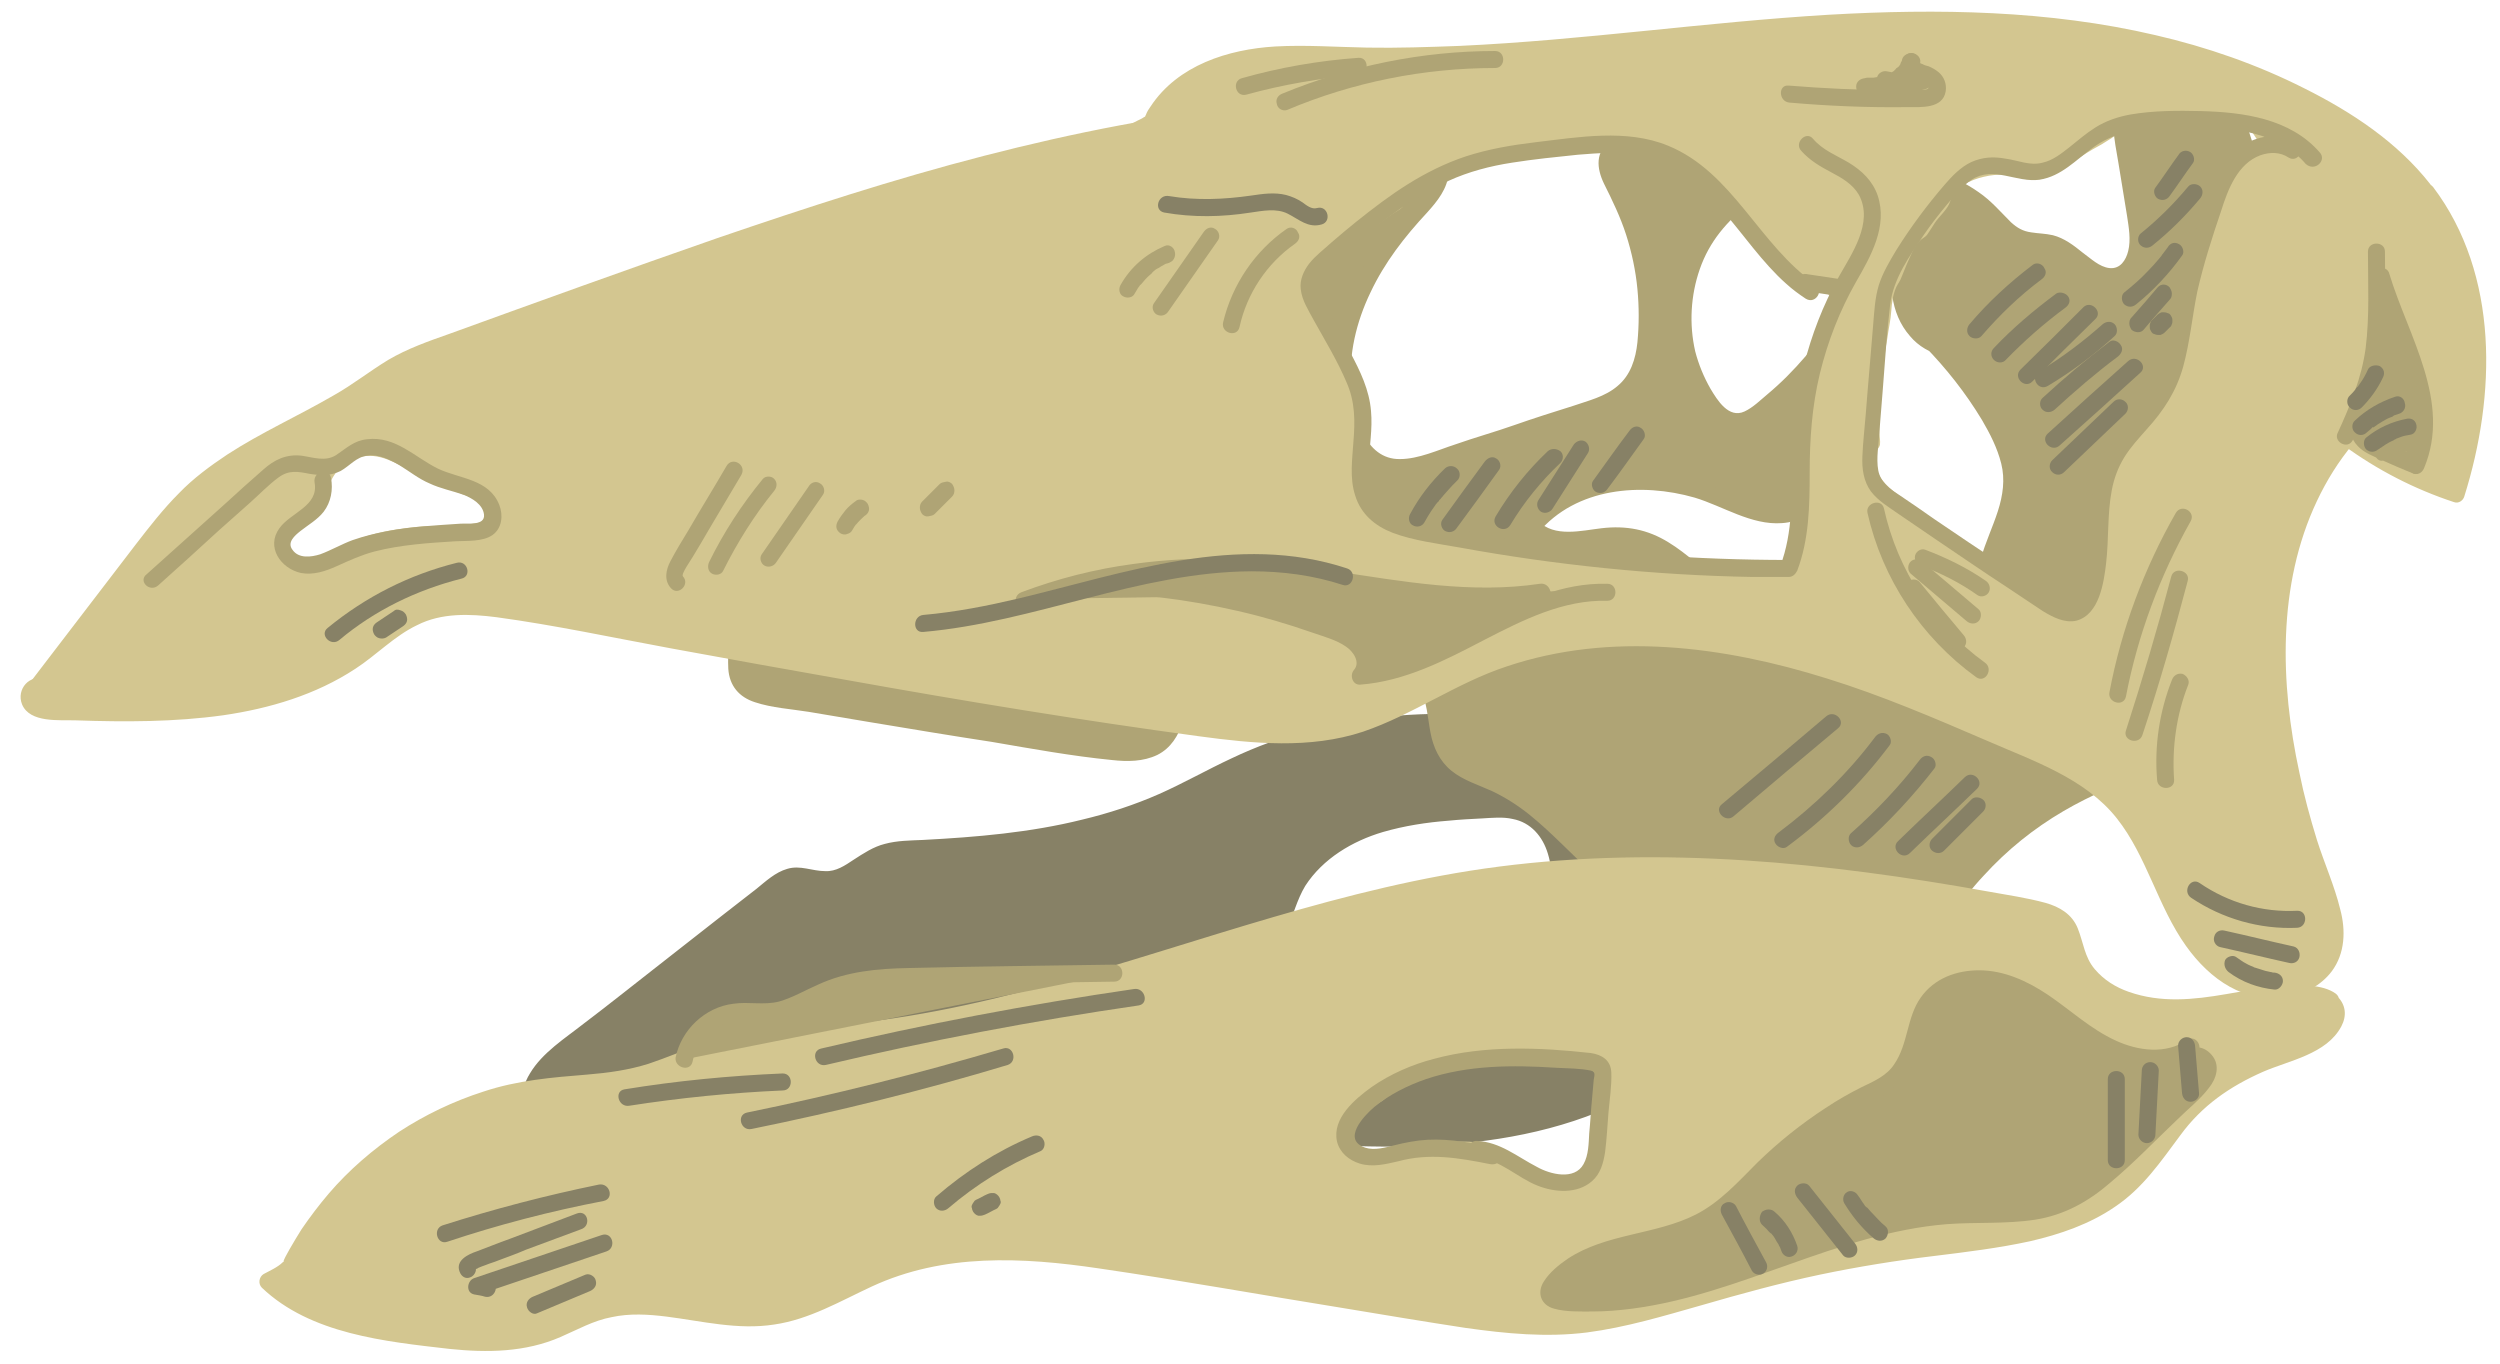 <?xml version="1.0" encoding="utf-8"?>
<!-- Generator: Adobe Illustrator 28.1.0, SVG Export Plug-In . SVG Version: 6.00 Build 0)  -->
<svg version="1.1" id="Layer_1" xmlns="http://www.w3.org/2000/svg" xmlns:xlink="http://www.w3.org/1999/xlink" x="0px" y="0px"
	 viewBox="0 0 441.1 240.7" style="enable-background:new 0 0 441.1 240.7;" xml:space="preserve">
<style type="text/css">
	.st0{fill:#824D00;}
	.st1{fill:#878166;}
	.st2{fill:#AFA475;}
	.st3{fill:#D3C690;}
</style>
<g>
	<path class="st0" d="M359.2,350.4"/>
	<g>
		<path class="st0" d="M359.2,351.9c1.9,0,1.9-3,0-3S357.3,351.9,359.2,351.9L359.2,351.9z"/>
	</g>
</g>
<g>
	<path class="st1" d="M274.7,163c0.6-3.6,1.2-7.2,0.6-10.8s-2.7-7.1-6-8.4c-2.1-0.9-4.5-0.7-6.8-0.6c-6.7,0.4-13.5,0.7-19.8,2.9
		c-6.3,2.2-12.3,6.5-14.8,12.7c-1.2,2.9-1.8,6.3-4.2,8.2c-1.2,0.9-2.6,1.3-4,1.7c-12.8,3.7-25.7,7.4-38.5,11.1
		c-7.3,2.1-14.7,4.2-22.2,5.4c-7.6,1.2-15.4,1.3-23.1,2.1c-9.9,0.9-19.7,2.9-29.2,5.7c-4.2,1.2-8.5,2.7-12.8,2.1
		c-0.4-4.1,3.1-7.4,6.4-9.9c12.1-9.5,24.1-18.9,36.2-28.4c1.1-0.9,2.2-1.7,3.6-2c2.1-0.4,4.2,0.7,6.3,0.6c3.4-0.1,6-3.2,9.2-4.5
		c2-0.8,4.1-0.9,6.2-1c14.5-0.6,29.2-2.2,42.5-7.8c6.9-2.9,13.4-6.9,20.4-9.6c5.2-2,10.8-3.2,16.3-3.9c11.9-1.6,24-1.2,35.8,1.2
		c3.2,0.7,6.5,1.5,9.5,3c6.8,3.4,11.8,10.3,12.9,17.9c0.5,3.3,0.2,6.8-1.6,9.6c-1.7,2.8-4.7,4.5-7.8,5.5c-4.9,1.5-10.4,1.3-15.1-0.7
		"/>
	<g>
		<path class="st1" d="M276.1,163.5c1.1-6.3,2-13.6-2.9-18.7c-2.2-2.2-5.1-3.1-8.2-3.1c-3.5,0-7.1,0.3-10.5,0.6
			c-6.6,0.6-13.4,2-19,5.7c-2.4,1.6-4.6,3.5-6.3,5.7c-1.8,2.3-2.8,4.9-3.8,7.6c-0.4,1.2-0.9,2.5-1.7,3.5c-0.9,1.3-2.3,1.9-3.8,2.3
			c-3.6,1.1-7.2,2.1-10.8,3.1c-7.4,2.1-14.9,4.3-22.3,6.4c-7.2,2.1-14.4,4.3-21.7,5.9c-7.5,1.6-15,2.2-22.6,2.7
			c-8.3,0.6-16.6,1.5-24.7,3.3c-4,0.9-8,1.9-11.9,3c-4,1.2-8,2.5-12.2,2c0.5,0.5,1,1,1.5,1.5c-0.3-3.8,3-6.5,5.6-8.6
			c3.8-3,7.7-6,11.5-9c7.6-6,15.2-11.9,22.8-17.9c1.6-1.2,3.4-3.2,5.5-3.4c2-0.1,4,0.8,6,0.6c3.8-0.4,6.3-3.7,9.9-4.8
			c2.1-0.6,4.4-0.6,6.6-0.7c2.2-0.1,4.4-0.2,6.6-0.4c4.4-0.3,8.8-0.8,13.2-1.5c8.8-1.4,17.4-3.8,25.4-7.7c4-1.9,7.9-4,12-5.9
			s8.4-3.4,12.8-4.4c9-2.1,18.5-2.7,27.7-2.2c4.7,0.2,9.3,0.8,13.9,1.7c4.2,0.8,8.5,1.8,12.1,4c6.1,3.7,10.5,10.6,10.7,17.8
			c0.1,4.1-1.3,7.8-4.9,10c-3.5,2.1-7.7,2.9-11.7,2.5c-2.1-0.2-4.2-0.8-6.2-1.6c-1.8-0.7-2.6,2.2-0.8,2.9c7.5,3,18.3,2.4,23.8-4.3
			c5.2-6.5,2.8-16.4-1.6-22.6c-2.2-3.1-5-5.8-8.4-7.7c-4-2.3-8.7-3.3-13.2-4.1c-9.7-1.8-19.7-2.2-29.5-1.3
			c-9.7,0.9-18.9,3.2-27.7,7.4c-4.3,2-8.5,4.4-12.8,6.3s-8.9,3.4-13.5,4.5c-9.2,2.3-18.7,3.1-28.2,3.6c-2.2,0.1-4.5,0.1-6.7,0.7
			c-2,0.5-3.8,1.7-5.5,2.8c-1.5,1-3.1,2.1-5,2c-2.3,0-4.4-1.1-6.7-0.4c-2.1,0.6-3.8,2.2-5.4,3.5c-2.1,1.6-4.2,3.3-6.3,4.9
			c-4,3.1-8,6.3-12,9.4c-4.1,3.2-8.1,6.4-12.2,9.5c-3.3,2.6-7.3,5.1-9.5,8.8c-1,1.6-1.5,3.5-1.4,5.4c0.1,0.9,0.6,1.4,1.5,1.5
			c3.6,0.4,7.1-0.4,10.5-1.4s6.7-2,10.1-2.8c7.1-1.7,14.3-3,21.6-3.6c7.2-0.7,14.4-0.9,21.6-1.9c7.2-1,14.2-2.9,21.2-4.9
			c7.1-2,14.2-4.1,21.3-6.1c3.6-1,7.1-2,10.7-3.1c3.5-1,7.1-1.9,10.6-3.1c2.8-1,4.7-2.7,5.8-5.3c1.2-2.6,1.8-5.3,3.3-7.8
			c3.1-4.8,8.3-7.9,13.7-9.5c3.8-1.1,7.7-1.7,11.6-2c2-0.2,3.9-0.3,5.9-0.4c1.8-0.1,3.7-0.3,5.4,0.1c3.2,0.6,5.3,3.1,6.2,6.1
			c1.2,3.8,0.5,7.9-0.2,11.8C272.9,164.5,275.8,165.4,276.1,163.5L276.1,163.5z"/>
	</g>
</g>
<g>
	<path class="st1" d="M223.5,199.7c23.2,2.1,48.2,2.3,68-10.1c3.1-1.9,6.1-4.2,8-7.4c0.5-0.9,1-2,0.8-3c-0.4-1.9-2.8-2.6-4.7-2.8
		c-23.6-3-47.1,5.1-68.7,15c-1.5,0.7-3.1,1.5-4.2,2.7c-1.1,1.3-1.7,3.2-0.8,4.7s3.3,1.9,4.2,0.5"/>
	<g>
		<path class="st1" d="M223.5,201.2c23.5,2.1,50.1,2.6,70.5-11.4c3.4-2.3,11.5-9.3,6-13.4c-2.2-1.6-5.3-1.6-7.9-1.9
			c-3.3-0.3-6.6-0.3-9.8-0.2c-13.4,0.5-26.5,3.9-39,8.6c-3.5,1.3-7,2.8-10.5,4.2c-1.8,0.8-3.5,1.5-5.3,2.4c-1.5,0.7-3,1.3-4.3,2.3
			c-2.3,1.7-4.1,5-2.5,7.8c1.3,2.2,4.9,2.9,6.5,0.8c1.2-1.5-0.9-3.6-2.1-2.1c-0.4,0.5-1.2,0.6-1.7,0c-0.7-0.7-0.3-2.1,0.2-2.8
			c1.4-2.1,4.7-3,6.9-4c5.5-2.5,11-4.7,16.7-6.7c11-3.9,22.5-6.8,34.3-7.3c2.9-0.1,5.8-0.1,8.7,0c1.4,0.1,2.8,0.2,4.1,0.3
			c1.2,0.1,2.4,0.2,3.5,0.7c2.6,1.2-0.4,4.5-1.6,5.7c-1.8,1.9-4,3.3-6.2,4.6c-9.1,5.5-19.5,8.4-30,9.6c-12.1,1.4-24.3,0.8-36.3-0.3
			C221.6,198,221.6,201,223.5,201.2L223.5,201.2z"/>
	</g>
</g>
<g>
	<path class="st2" d="M379.3,137.7c0.9,0.3,1.4-1.4,0.6-2s-1.9-0.4-2.8-0.1c-11.4,3.4-21.8,10.2-29.6,19.2c-2.1,2.4-4,5-6.8,6.6
		c-3.7,2.1-8.3,2-12.6,1.8c-7-0.3-13.9-0.6-20.9-0.9c-4.7-0.2-9.5-0.4-14-2c-11.7-4.3-18.2-17.2-29.5-22.3c-2.8-1.3-6-2.1-7.9-4.5
		c-3-3.7-1.7-9.5-4.3-13.5c-2.8-4.2-8.6-4.8-13.6-4.9c-4.8-0.1-9.6-0.3-14.4-0.4c-4.9-0.1-10.6,0.1-13.4,4.1
		c-2.6,3.5-1.9,9-5.1,11.9c-2.5,2.3-6.3,2.1-9.6,1.7c-4.9-0.6-9.8-1.4-14.7-2.2c-14.9-2.5-29.8-4.9-44.7-7.4
		c-2.1-0.3-4.4-0.9-5.5-2.7c-0.9-1.6-0.5-3.5-0.6-5.4c-0.3-6.6-6.8-11.4-7.9-17.9c-0.8-5.1,2-10.3,5.8-13.8s8.6-5.8,13.1-8.5
		c7.6-4.5,14.4-10.1,21.7-15.1c13-8.9,27.2-15.8,41.3-22.6c11.6-5.6,23.4-11.3,36.2-13.5c2.9-0.5,5.9-0.8,8.7,0.2s5.2,3.5,5.2,6.4
		c0,3-2.4,5.4-4.4,7.5c-9.6,10-16,24.8-11.2,37.8c1,2.8,2.7,5.5,5.5,6.6s6,0.2,8.9-0.8c8.7-2.8,17.5-5.7,26.2-8.5
		c3.2-1,6.5-2.2,8.6-4.7c2-2.4,2.7-5.7,2.9-8.9c0.7-9.2-1.3-18.7-5.8-26.8c-0.8-1.5-1.7-3.1-1.1-4.6c0.6-1.5,2.2-2.1,3.7-2.6
		c6.5-2,13.4-2.7,20.2-2.1c1.2,0.1,2.4,0.3,3.3,0.9c2.2,1.5,2,4.9,0.6,7.1s-3.8,3.6-5.8,5.3c-10.2,8.4-11.8,25.3-3.5,35.6
		c1,1.2,2.2,2.4,3.8,2.6s3.1-0.8,4.4-1.8c4.8-3.7,9.1-8,12.7-12.9c2.6,8.2,2.1,17.5-1.5,25.3c-0.7,1.6-1.6,3.1-2.9,4.2
		c-4.2,3.4-10.3,0.5-15.3-1.6c-11-4.6-25.3-3.9-32.8,5.2c3.9,4.4,11,1,16.9,1.6c6.4,0.7,10.9,6.3,16.3,9.8
		c4.9,3.1,10.8,4.5,16.5,5.7c17.2,3.5,35.1,5.8,50.6,14.2c5.1,2.8,10.4,7,10.6,12.9"/>
	<g>
		<path class="st2" d="M379.3,139.2c2.8,0.4,3.2-3.8,1.1-5c-1.1-0.6-2.5-0.4-3.7-0.1c-1.5,0.4-2.9,0.9-4.4,1.5
			c-5.6,2.1-10.8,5-15.6,8.6c-2.4,1.8-4.7,3.8-6.8,5.9s-4,4.4-6,6.7c-2.2,2.4-4.5,4.1-7.7,4.8c-3.1,0.6-6.4,0.4-9.5,0.2
			c-7.1-0.3-14.2-0.6-21.3-0.9c-3.5-0.2-7-0.5-10.3-1.5c-2.5-0.8-4.9-2-7.1-3.5c-8.7-6-14.5-15.4-24.5-19.6c-2.4-1-5.4-1.9-6.9-4.3
			c-1.4-2.3-1.5-5.2-2-7.8c-0.5-2.5-1.4-5-3.4-6.8c-1.8-1.7-4.2-2.6-6.7-3.1c-2.9-0.6-5.8-0.6-8.7-0.7c-3.6-0.1-7.2-0.2-10.8-0.3
			c-5.1-0.1-11.2-0.4-15.1,3.4c-1.8,1.8-2.7,4.2-3.3,6.7c-0.6,2.3-1,5-3,6.5c-2.2,1.7-5.5,1.3-8.1,1c-3.7-0.4-7.3-1-10.9-1.6
			c-14.4-2.3-28.8-4.7-43.2-7.1c-1.7-0.3-3.4-0.5-5.1-0.8c-1.2-0.2-2.6-0.4-3.7-1.1c-1.3-0.9-1.3-2.3-1.3-3.8c0-1.4,0-2.8-0.4-4.2
			c-1.2-5.1-5.3-8.8-7-13.7c-2-5.9,1.4-11.6,5.9-15.3c4.9-4.1,11.1-6.7,16.4-10.3c5.7-3.8,11-8,16.6-11.9
			c5.7-3.9,11.6-7.5,17.7-10.8c5.9-3.2,12-6.2,18-9.2c6.2-3,12.3-6.1,18.7-8.9c6.2-2.7,12.6-5.1,19.2-6.6c3.2-0.7,6.8-1.6,10.1-1.1
			c2.5,0.4,5.4,2,5.8,4.7s-2,5.1-3.7,6.9c-2.1,2.2-4,4.5-5.7,7c-3.2,4.7-5.8,10-7,15.7c-1.2,5.6-1.2,11.5,0.9,16.9
			c0.9,2.5,2.3,5,4.5,6.6c2.6,1.9,5.8,1.9,8.8,1.2c3.4-0.8,6.8-2.1,10.2-3.2s6.8-2.2,10.2-3.3c3.3-1.1,6.7-2.1,10.1-3.3
			c2.7-0.9,5.4-2,7.4-4.1c4.2-4.2,4.3-11.3,3.9-16.9c-0.4-6.5-2-12.9-4.8-18.8c-0.7-1.4-1.6-2.7-2.1-4.2c-0.6-1.7,0.3-2.5,1.8-3.1
			c3.2-1.2,6.7-1.8,10.1-2.2c3.5-0.4,7-0.4,10.5-0.1c1.1,0.1,2.5,0.3,3.1,1.4c0.6,1,0.5,2.2,0.1,3.3c-0.9,2.7-3.8,4.3-5.9,6
			c-1.9,1.6-3.6,3.5-5,5.6c-2.7,4.1-4.1,8.9-4.4,13.8c-0.3,5,0.7,10,3,14.5c1.1,2.2,2.7,4.5,4.7,6c2.9,2.1,5.8,0.8,8.4-1.2
			c4.9-3.8,9.2-8.2,12.8-13.1c-0.9-0.1-1.8-0.2-2.7-0.4c1.8,5.7,2.1,11.9,0.8,17.8c-0.7,2.9-1.6,6-3.2,8.5c-1.5,2.4-4,3.2-6.7,2.8
			c-2.7-0.4-5.3-1.5-7.8-2.6c-2.3-1-4.6-1.8-7-2.3c-4.8-1.1-9.9-1.2-14.7-0.2c-5.2,1.1-10.1,3.7-13.5,7.8c-0.5,0.6-0.6,1.5,0,2.1
			c5.3,5.6,13.7,0.4,20.1,2.5c3.5,1.1,6.3,3.7,9.1,5.9c3.2,2.6,6.5,4.7,10.4,6.1c4.1,1.5,8.4,2.4,12.7,3.2c4.3,0.9,8.6,1.6,12.9,2.5
			c8.7,1.7,17.4,3.6,25.7,6.8c4.3,1.6,8.8,3.5,12.6,6.1c3.4,2.3,6.7,5.5,6.9,9.8c0.1,1.9,3.1,1.9,3,0c-0.5-8.2-8.4-12.9-15.1-16
			c-8.1-3.8-16.8-6.3-25.6-8.2c-8.8-1.9-17.6-3.2-26.3-5.3c-4.3-1-8.5-2.5-12.2-4.9c-3.2-2.1-5.9-4.9-9.2-6.9
			c-3.7-2.3-7.5-3-11.8-2.5c-3.5,0.4-8.4,1.7-11.2-1.3c0,0.7,0,1.4,0,2.1c6.7-8,18.2-8.9,27.6-6.2c5,1.5,10,4.9,15.4,4.5
			c6.5-0.4,9-6.9,10.5-12.3c1.8-6.8,1.6-14-0.5-20.6c-0.4-1.3-2-1.4-2.7-0.4c-2,2.6-4.1,5.1-6.4,7.4c-1.1,1.1-2.3,2.2-3.5,3.2
			s-2.5,2.3-4,3c-2.8,1.3-4.8-2-6-4c-1.2-2.1-2.1-4.3-2.7-6.6c-1.1-4.8-0.8-9.9,0.8-14.5c1.7-4.9,4.8-8.5,8.8-11.6
			c2.1-1.6,4.3-3.5,5-6.2c0.6-2.2,0.2-4.9-1.6-6.5c-2.3-2-6.2-1.8-9-1.8c-3.4,0-6.8,0.3-10.1,0.9c-2.9,0.5-6.4,1-8.8,2.6
			c-2.8,1.8-2.5,4.8-1.2,7.5c1.5,3,2.9,5.9,3.9,9s1.7,6.4,2,9.6c0.3,3.1,0.3,6.3,0,9.4c-0.3,2.9-1.2,5.8-3.5,7.7
			c-2.2,1.9-5.2,2.6-7.8,3.5c-3.5,1.1-7,2.2-10.4,3.4s-7,2.2-10.4,3.4c-3.1,1-6.5,2.6-9.8,2.6c-6.2,0.1-8.2-7.7-8.6-12.6
			c-0.5-5.8,0.9-11.6,3.4-16.8c2.5-5.3,6-9.8,10-14.1c1.8-2,3.6-4.2,3.8-7c0.2-2.7-1.4-5.2-3.5-6.8c-5.2-3.9-12.7-1.8-18.4-0.3
			c-13.1,3.4-25.3,9.8-37.4,15.7c-12.2,6-24.3,12.2-35.4,20C155.3,63,150,67.2,144.3,71c-5.3,3.5-11.2,6.1-16.1,10.1
			c-4.5,3.6-8.2,9.2-7.7,15.2c0.5,5.4,4.2,9.4,6.6,14c0.5,1.1,1,2.2,1.2,3.3c0.3,1.5,0.1,2.9,0.2,4.4c0.2,3,1.9,5,4.7,5.9
			c3,1,6.4,1.2,9.5,1.7c3.6,0.6,7.1,1.2,10.7,1.8c7.2,1.2,14.4,2.4,21.6,3.5c7,1.2,14.1,2.5,21.2,3.2c2.7,0.3,5.5,0.3,8-0.9
			c2.4-1.2,3.7-3.4,4.5-5.8s1-5.1,2.4-7.3c1.4-2.2,3.8-3.1,6.2-3.5c2.7-0.5,5.5-0.3,8.2-0.2c3.6,0.1,7.2,0.2,10.8,0.3
			c4.7,0.1,11.5-0.1,14.2,4.7c1.3,2.4,1.4,5.3,1.9,7.9s1.6,5,3.7,6.7c2.1,1.7,4.8,2.5,7.2,3.6c2.3,1.1,4.5,2.5,6.5,4.1
			c8.2,6.6,14.6,16.1,25.3,18.9c6.6,1.8,13.8,1.5,20.5,1.8c3.7,0.1,7.3,0.3,11,0.5c3.1,0.1,6.2,0.3,9.3-0.1c3-0.4,5.7-1.6,8-3.6
			s4-4.5,6.1-6.7c4.1-4.5,8.8-8.3,14.1-11.4c2.4-1.4,5-2.7,7.5-3.8c1.3-0.5,2.6-1,3.9-1.5c0.7-0.2,1.3-0.5,2-0.6
			c0.3-0.1,0.8-0.1,1.1-0.2c0.1,0,0.2,0,0.3,0c-0.2-0.3-0.1-0.5,0.4-0.7c-0.8-0.1-1.5,0.8-1.5,1.5
			C377.8,138.6,378.5,139.1,379.3,139.2L379.3,139.2z"/>
	</g>
</g>
<g>
	<path class="st2" d="M340.6,60c4.1,4.1,7.7,8.8,10.6,13.8c2.1,3.5,3.8,7.5,3.7,11.6c-0.1,4-2,7.8-3.3,11.6c-1.3,3.9-2.1,8-2.2,12.1
		c0,1.6,0,3.2,1,4.5c1,1.4,2.9,1.9,4.7,2.2c5.9,0.8,11.8-0.6,17.3-2.9c3.3-1.4,6.5-3.2,8.9-5.8c2.7-2.9,4.4-6.5,5.9-10.1
		c9.8-22.8,16.3-48.6,8.7-72.2c-0.6-1.8-1.2-3.5-2.3-5c-2.7-3.6-7.4-5.1-11.8-5.6c-1.2-0.1-2.5-0.2-3.6,0.2
		c-3.9,1.4-3.9,6.8-3.3,10.9c0.8,4.5,1.5,9,2.2,13.6c0.6,3.7,0.6,8.7-3,9.9c-4.4,1.5-7.7-4.5-12.1-5.7c-1.8-0.5-3.8-0.2-5.6-0.9
		c-1.8-0.7-3-2.4-4.4-3.8c-2-2.2-4.5-3.9-7.3-5c-1.1-0.5-2.3-0.8-3.4-0.4c-1.1,0.4-1.8,1.5-2.4,2.6c-1.5,2.9-2.6,6.1-3.2,9.3
		c-0.7,3.4-0.8,6.9,0.4,10.1s3.9,6,7.3,6.5"/>
	<g>
		<path class="st2" d="M339.5,61c3.9,4,7.3,8.3,10.2,13.1c1.4,2.4,2.7,4.9,3.4,7.7c0.7,2.8,0.3,5.6-0.6,8.4c-0.9,2.8-2.2,5.5-3,8.4
			s-1.3,5.8-1.6,8.8c-0.2,2.5-0.3,5.3,1.4,7.4c1.5,1.8,4,2.3,6.3,2.6c5.7,0.6,11.5-0.7,16.8-3c4.9-2.1,9.3-4.9,12.2-9.4
			c3-4.5,4.9-9.9,6.8-15c2.1-5.4,3.9-11,5.4-16.6c2.9-10.9,4.4-22.3,3.4-33.5c-0.5-5.5-1.5-11.1-3.3-16.4c-0.8-2.4-2-4.8-3.9-6.5
			c-1.8-1.6-3.9-2.7-6.2-3.4c-4.1-1.3-10.1-2.4-12.7,2.1c-2.2,4-1,9-0.3,13.2c0.5,3.1,1,6.1,1.5,9.2c0.3,2,0.7,4.2,0.2,6.2
			c-0.4,1.6-1.4,3.2-3.3,3c-1.8-0.2-3.3-1.7-4.7-2.7c-1.6-1.3-3.3-2.6-5.3-3.1c-1.3-0.3-2.6-0.3-3.8-0.5c-1.5-0.2-2.5-0.8-3.6-1.8
			c-1.9-1.9-3.5-3.8-5.7-5.3c-2-1.4-4.9-3.1-7.4-2.7c-2.6,0.3-3.9,2.9-4.9,5.1c-1.2,2.6-2.1,5.3-2.6,8c-1,5.2-0.8,10.9,2.8,15
			c1.5,1.8,3.6,3,5.9,3.5c1.9,0.4,2.7-2.5,0.8-2.9c-5-1-7.1-6.1-7-10.8c0-2.6,0.6-5.2,1.4-7.7c0.4-1.2,0.8-2.5,1.4-3.6
			c0.5-1,0.9-2.3,1.8-3.1c1-1,2.4-0.3,3.5,0.2c1.2,0.5,2.3,1.2,3.3,1.9c2,1.5,3.5,3.5,5.3,5.1c2,1.7,4.1,2,6.6,2.2
			c2.1,0.2,3.7,1.2,5.3,2.4c2.9,2.2,6.3,5.1,10.1,3.1c3.4-1.8,3.7-6.4,3.4-9.8c-0.6-5.4-2-10.7-2.6-16.1c-0.4-3.3-0.3-8.5,4.2-8.4
			c4.3,0.1,9.6,1.6,12.2,5.3c1.4,2.1,2.1,4.7,2.8,7.1c0.7,2.5,1.2,5,1.6,7.6c1.6,10.5,0.7,21.3-1.5,31.7
			c-2.2,10.4-5.8,20.6-10.1,30.4c-2,4.6-4.5,8.8-8.9,11.6c-4.3,2.8-9.6,4.7-14.7,5.2c-2.5,0.3-5.1,0.4-7.6-0.3c-1-0.2-2-0.6-2.6-1.5
			c-0.6-1-0.6-2.3-0.5-3.4c0.2-5.7,1.9-10.9,3.8-16.1c0.9-2.4,1.7-5,1.7-7.6s-0.6-5.2-1.6-7.6c-2-4.7-4.9-9.1-8.1-13.1
			c-1.6-2-3.3-3.9-5.1-5.7C340.3,57.5,338.2,59.6,339.5,61L339.5,61z"/>
	</g>
</g>
<g>
	<path class="st3" d="M49.6,95c0.2-0.7,0.6-1.1,1-1.4c0.6-1.1,1.8-1.9,2.7-2.8c0.9-0.9,1.7-1.8,2.6-2.7c0-0.2,0-0.4,0.1-0.6
		c0.2-0.8,0.4-1.6,0.6-2.3c0-0.3,0.2-0.7,0.4-1c0,0,0,0,0-0.1c0.8-1.9,2.1-3.2,4.5-4.4c3.4-1.6,6.3-0.9,9.5,0.9
		c3.7,2,7.6,3.4,11.3,5.3L221.8,20c-41.2,4.1-80.7,18.2-119.7,32.1c-7.9,2.8-15.7,5.6-23.6,8.5c-2.8,1-5.6,2-8.3,3.5
		c-2.4,1.3-4.6,3-7,4.6c-9.4,6.3-20.6,10-29,17.7c-3.5,3.2-6.4,6.9-9.2,10.7c-6.5,8.4-12.9,16.9-19.4,25.3l47-22.2
		C50.3,99.5,49,97.5,49.6,95z"/>
	<g>
		<path class="st3" d="M51.1,95.4c0.1-0.4,0.4-0.5,0.6-0.7c0.3-0.3,0.4-0.6,0.7-0.9c0.6-0.6,1.2-1.2,1.9-1.8
			c1.2-1.2,2.9-2.5,3.2-4.2c0.5-2.9,1.8-5.3,4.5-6.6c3.7-1.8,6.7-0.1,10,1.6c1.7,0.9,3.5,1.6,5.3,2.4c0.8,0.4,1.7,0.7,2.5,1.1
			s1.8,1.1,2.7,1.1c0.6,0,1.3-0.5,1.9-0.7c1.1-0.5,2.2-1,3.3-1.6c4-1.9,8.1-3.8,12.1-5.7c5.9-2.8,11.8-5.6,17.8-8.4
			c7-3.3,14.1-6.7,21.1-10c7.5-3.6,15.1-7.1,22.6-10.7c7.2-3.4,14.5-6.9,21.7-10.3c6.3-3,12.6-6,18.9-8.9c4.6-2.2,9.2-4.3,13.8-6.5
			c2.2-1,4.5-2,6.7-3.1c0.1,0,0.2-0.1,0.3-0.1c1.3-0.6,0.7-2.9-0.8-2.8c-16.3,1.6-32.4,4.8-48.3,8.9c-15.9,4.1-31.5,9.2-47,14.5
			C110.8,47.5,95,53.2,79.3,58.9c-3.7,1.3-7.4,2.6-10.8,4.6c-3.3,2-6.3,4.4-9.7,6.3c-6.2,3.6-12.7,6.5-18.7,10.4c-3,2-6,4.2-8.5,6.8
			c-2.8,2.8-5.2,5.9-7.6,9c-5.2,6.8-10.5,13.7-15.7,20.5c-1.3,1.7-2.6,3.4-3.9,5.1c-1,1.3,0.9,2.6,2,2c5.3-2.5,10.6-5,15.9-7.5
			c8.4-4,16.9-8,25.3-12c2-0.9,3.9-1.8,5.9-2.8c1.2-0.6,0.8-2.4-0.4-2.7C51.4,98.2,50.7,97,51.1,95.4c0.5-1.9-2.4-2.7-2.9-0.8
			c-0.8,3.2,0.9,6,4,6.9c-0.1-0.9-0.2-1.8-0.4-2.7c-5.3,2.5-10.6,5-15.9,7.5c-8.4,4-16.9,8-25.3,12c-2,0.9-3.9,1.8-5.9,2.8
			c0.7,0.7,1.4,1.4,2,2c5.1-6.7,10.3-13.4,15.5-20.1c4.7-6.2,9.3-12.8,15.5-17.6C43.3,81,49.9,78,56.2,74.6c3.2-1.7,6.3-3.5,9.2-5.6
			c3.2-2.2,6.5-4.3,10.2-5.7c7.7-3,15.5-5.6,23.3-8.4c7.6-2.7,15.3-5.5,23-8.2c15.3-5.4,30.7-10.5,46.4-14.8
			c15.5-4.3,31.3-7.7,47.3-9.7c2-0.2,4.1-0.5,6.1-0.7c-0.2-0.9-0.5-1.9-0.8-2.8c-4.6,2.2-9.3,4.4-13.9,6.6
			c-11.1,5.2-22.1,10.5-33.2,15.7c-13.4,6.4-26.9,12.7-40.3,19.1c-11.6,5.5-23.1,10.9-34.7,16.4c-3.8,1.8-7.7,3.6-11.5,5.5
			c-1.8,0.8-3.7,1.6-5.4,2.5c-0.1,0-0.2,0.1-0.2,0.1c0.5,0,1,0,1.5,0c-3.1-1.5-6.4-2.8-9.5-4.3c-2.8-1.4-5.6-3.1-8.9-3
			c-5.7,0.3-10.2,5.1-10.5,10.7c0.1-0.4,0.3-0.7,0.4-1.1c-1.3,1.4-2.6,2.7-4,4.1c-0.4,0.4-1,1.2-1.2,1.4c-0.6,0.7-1.1,1.1-1.5,2.1
			C47.5,96.5,50.4,97.2,51.1,95.4z"/>
	</g>
</g>
<g>
	<g>
		<path class="st3" d="M427.7,33.6c-4.4-5.7-10.2-10-16.4-13.7C386,5,355.3,2.5,326,4s-58.5,6.7-87.8,5.9
			c-6.6-0.2-13.3-0.7-19.7,0.8c-6.4,1.4-12.8,5.2-15.5,11.2L79.4,84.5c1.2,0.5,2.3,1,3.5,1.6c0.3,0.1,0.6,0.3,0.9,0.5
			c1.1,0.2,2.2,0.6,2.9,1.5c0.5,0.6,0.7,1.3,0.7,2c0.2,0.4,0.3,0.8,0.3,1.1c0.1,1.4-1.2,2.4-2.5,2.5c-0.1,0-0.2,0-0.4,0
			c-1.4,0.8-3.5,0.5-5,0.5c-0.6,0-1.2,0-1.8,0c-1.5,0.1-3,0.2-4.6,0.3c-3.2,0.3-6.3,0.9-9.2,1.8c-3.2,1-7.5,4.4-11,3.9
			c-1-0.1-1.9-0.5-2.5-1.1L7.1,121.2c-1.3-0.9-2.7,1.5-1.8,2.7c0.9,1.3,2.6,1.4,4.2,1.5c18.7,0.7,38.9,1,54.1-10
			c3.4-2.5,6.6-5.5,10.5-7.2c5.7-2.3,12.2-1.3,18.2-0.2c13.1,2.4,26.2,4.7,39.3,7.1c11.3,2,22.6,4.1,33.9,6
			c14.7,2.5,29.5,4.8,44.3,6.9c9.3,1.3,19,2.5,28.1,0.1c8-2.2,15-7,22.5-10.3c15.4-6.7,33-6.7,49.5-3.2
			c16.4,3.5,31.9,10.4,47.3,17.2c5.7,2.5,11.7,5.2,16,9.8c4.5,4.7,6.8,11,9.6,16.9s6.4,11.9,12.3,14.7c5.9,2.8,14.3,0.9,16.4-5.3
			c1.4-4-0.2-8.4-1.7-12.3c-9.6-25.7-13.2-57.3,4.3-78.5c5.8,4.3,12.4,7.7,19.3,10C438.8,69.3,439.1,48.3,427.7,33.6z M323.6,56.8
			c0,0.9-0.3,1.8-1,2.8c-2.8,3.7-2.2,10.7-2.5,15.1c-0.3,3.9-0.7,7.8-1.1,11.6c-0.2,2.1-1.3,6.6-0.9,7.8c1.3,3.5-2,6.6-5.2,6.8
			c-4.4,0.3-9,1.2-13.1-0.9c-9.2,1.7-17.9,0-26.9-2.2c-5-1.2-9.9-1.1-14.9-2c-1-0.2-2.1-0.4-3.1-0.7c-0.6,0.2-1.2,0.3-1.8,0.3
			c-3.9-0.1-7.7-1.2-10.6-3.9c-2.6-2.5-4.8-6.7-3.8-10.3c0.2-0.8,0.6-1.4,1.1-2c0.1-2.5,0.4-5.1,0-7.6c-0.4-2.3-1.4-4.3-2.4-6.4
			c-0.1-0.2-0.2-0.4-0.2-0.6c-1.7-2.1-3.2-4.4-4.7-6.6c-1.6-2.4-2.9-4.6-2.7-7.6c0.1-2.4,1.6-4.4,3.7-5.1c0.7-0.9,1.5-1.7,2.4-2.3
			c3.4-2.5,6.9-5.1,10.5-7.5c0.3-1.2,1.1-2.2,2.6-2.9c4.4-2,8.7-4.4,13.3-5.7c4.9-1.5,10.4-1.9,15.5-2.3c4.8-0.4,10.1-0.5,14.7,1.2
			c4.7,1.7,8.3,5.3,11.8,8.7c0.8,0.8,1.3,1.6,1.5,2.5c0.1,0.1,0.1,0.1,0.2,0.2c2.2,2.5,5.1,4.2,7.3,6.6c1.1,1.2,2,2.5,3,3.8
			c0.1,0.1,0.6,0.6,1,1.1C322.2,46.5,326.4,52.9,323.6,56.8z M401,25.6L401,25.6c-0.2,0.1-0.4,0.1-0.6,0c-0.1,0-0.3,0-0.4-0.1
			c-0.1,0-0.2,0-0.4,0h-0.1c-0.2,1.3-1,2.4-2.7,2.7c-0.3,0.1-0.6,0.1-0.9,0.2l0,0c-0.1,0.1-0.2,0.3-0.3,0.4
			c-0.2,0.6-0.5,1.1-0.9,1.5c-0.1,0.1-0.3,0.3-0.4,0.4c0,2.6-1,5.2-2.8,7.2c-0.4,0.4-0.8,0.8-1.2,1.2v0.1c0.2,1.7-0.7,4-1.2,5.7
			c-1,3.9-2.4,7.7-3.2,11.6c-0.2,0.8-0.4,1.6-0.6,2.4c0.6,1,0.7,2.2-0.1,3.5c-1.9,3.3-3.2,6.7-4.2,10.3c-0.5,1.6-1.6,2.4-2.9,2.6
			c-1.1,1.5-2.3,3-3.3,4.7c-1.8,2.9-3,6.3-3.8,9.7c0.3,0.8,0.4,1.6,0.1,2.4c-0.8,2.1-0.3,4.2-0.1,6.3c0.2,2.2-0.1,4.5-1.2,6.5
			c-0.9,1.6-2.1,2.5-3.4,2.8c-0.7,0.3-1.4,0.4-2.2,0.2c-2.1-0.2-4.3-1.4-6.2-2.7c-0.4-0.3-0.8-0.7-1.1-1.1c-0.3-0.1-0.7-0.3-1-0.5
			c-0.8,0-1.5-0.2-2.2-0.5c-1.8-0.8-3-2.5-4-4.2c-0.8-0.4-1.6-0.8-2.3-1.2c-2-1-4-2-5.8-3.3c-2-1.5-4.1-3.2-5.9-5.2
			c-1.2-0.7-2.2-1.5-3.2-2.3c-1.9-1.6-3.4-3.8-3.5-6.4c0-1,0.4-1.9,1.1-2.6c-0.5-4.3,0.2-9,0.5-13.1c0.2-1.9,0.4-3.8,0.7-5.6
			c0-0.1,0-0.2,0-0.2l0,0c0.2-1.3,0.4-2.5,0.7-3.7c0.1-2.4,0.5-5.1,2-7.1c0.8-2.1,1.7-4.2,2.9-6.2c0.5-0.8,1.1-1.3,1.8-1.5
			c1.1-1.9,2.5-3.7,3.9-5.2c0-0.6,0.2-1.2,0.5-1.7c2.5-3.4,6.5-4.5,10.6-4.4c0.6,0,1,0.1,1.5,0.3c1.4,0.1,3.1,0.7,4.3,0.5
			c1.7-0.2,2.9-1.3,4.3-2.2c2.1-1.3,4.3-2.9,6.7-4c0.3-0.3,0.8-0.6,1.3-0.8c0,0,0.1,0,0.2,0c0.5-0.6,1.2-1.2,2-1.5
			c3.6-1.4,7.7-1.5,11.5-0.9c0,0,0.1,0,0.2,0c0.6-0.2,1.2-0.3,1.9-0.2c2.7,0.4,5.5,0.3,8.3,0.5c1.6,0.1,2.8,1.2,3.3,2.5
			c0.2,0.1,0.4,0.1,0.6,0.2c0.1,0,0.2,0,0.3,0c0.2,0,0.4,0.1,0.5,0.2c0.1,0,0.3,0,0.4,0c0.5,0,0.8,0.4,0.8,0.8
			C401.9,25.2,401.5,25.6,401,25.6z"/>
	</g>
	<g>
		<path class="st3" d="M428.8,32.5c-5.8-7.4-13.8-12.7-22.2-16.9c-8.3-4.2-17.2-7.3-26.3-9.4c-18.8-4.4-38.4-4.7-57.6-3.6
			c-21.8,1.3-43.4,4.5-65.2,5.5c-5.4,0.2-10.9,0.4-16.3,0.3c-5.4-0.1-10.8-0.5-16.2-0.2c-8.3,0.5-17.2,3.3-22,10.6
			c-0.3,0.4-0.6,0.9-0.8,1.4c0.5-0.9-0.8,1.4,0.1,0.3c0,0,0,0-0.1,0c-0.1,0.1-0.3,0.1-0.4,0.2c-0.4,0.3-1,0.5-1.5,0.8
			c-2,1-4.1,2.1-6.1,3.1c-7.1,3.6-14.2,7.2-21.3,10.8c-19.1,9.7-38.2,19.4-57.3,29c-12.1,6.1-24.5,11.9-36.3,18.4
			c-0.2,0.1-0.4,0.2-0.5,0.3c-0.9,0.5-1,2.1,0,2.6c1.6,0.7,3.1,1.6,4.8,2.3c1.3,0.5,2.3,0.7,2.6,2.4c0.2,1.2-0.4,1.6-1.5,1.8
			C81,93,77,92.6,73.2,93c-3.7,0.4-7.5,1-10.9,2.5c-2.7,1.2-7.5,4.8-10.4,2.5c-0.6-0.5-1.2-0.6-1.8-0.2
			c-12.7,6.4-25.4,12.9-38.2,19.3c-1.8,0.9-3.6,1.8-5.4,2.8c0.5,0,1,0,1.5,0c-2.7-1.1-5.2,1.7-4.1,4.4c1.4,3.3,6.6,2.7,9.5,2.8
			c8.7,0.3,17.4,0.3,26-0.9c8.2-1.2,16.3-3.6,23.3-8.2c3.7-2.4,6.9-5.8,10.9-7.7c4.3-2.2,9.3-2,14-1.4c10.3,1.4,20.5,3.6,30.8,5.5
			c10.4,1.9,20.8,3.8,31.1,5.6c20.6,3.7,41.3,7.1,62,9.9c9.6,1.3,19.6,2.3,29-0.8c8.8-3,16.5-8.6,25.3-11.5
			c18.4-6.2,38.3-3.6,56.5,2.1c9.7,3,19,7,28.3,11c8,3.5,17.3,6.6,22.9,13.7c5.3,6.7,7.2,15.5,12.2,22.5c4.2,5.9,10.4,10.3,17.9,9
			c3-0.5,5.9-2,7.8-4.5c2.4-3.2,2.5-7.3,1.5-11c-1-4.1-2.8-8.1-4.1-12.2c-1.2-3.9-2.3-7.9-3.1-11.9c-3.4-15.7-3.9-33.1,3.1-47.9
			c1.7-3.6,3.8-7,6.4-10.1c-0.6,0.1-1.2,0.2-1.8,0.2c6,4.4,12.6,7.8,19.6,10.1c0.8,0.3,1.6-0.3,1.8-1c5.6-17.8,6.2-39.1-5.5-54.6
			c-1.2-1.5-3.8,0-2.6,1.5c11.4,14.9,10.6,35.2,5.2,52.3c0.6-0.4,1.2-0.7,1.8-1c-6.8-2.3-13.1-5.6-18.9-9.8
			c-0.5-0.4-1.4-0.2-1.8,0.2c-12.2,14.9-14.3,34.5-11.7,53c1.4,9.7,4.2,19,7.5,28.3c1.7,4.7,3.1,10.7-1.8,13.9
			c-3.5,2.3-8.4,2.2-12,0.2c-9.2-5-11.5-16.6-16.4-25c-2.5-4.3-5.8-7.8-10-10.5c-4.5-2.9-9.4-4.9-14.3-7
			c-20.9-9.2-42.8-18.3-66.1-18.1c-10.8,0.1-21.5,2.3-31.2,7c-5.1,2.5-9.9,5.4-15.2,7.5c-5.6,2.2-11.4,2.9-17.4,2.8
			c-6.3-0.2-12.5-1.2-18.7-2.1c-6.3-0.9-12.6-1.9-18.8-2.8c-12.2-1.9-24.4-4-36.6-6.1c-12.2-2.2-24.4-4.4-36.6-6.6
			c-6.1-1.1-12.3-2.2-18.4-3.3c-5.4-1-11-2.2-16.6-1.5c-5.3,0.7-9.2,3.4-13.3,6.6c-4.2,3.3-8.6,6-13.6,7.8
			c-9.7,3.5-20.1,4.2-30.3,4.2c-2.6,0-5.1-0.1-7.7-0.1c-1.2,0-2.3-0.1-3.5-0.1s-3.5,0.2-3.4-1.5c-0.1,0-0.2,0-0.4,0
			c0.2,0.1,0.5,0.2,0.8,0.2c0.6-0.1,0.2,0,0.8-0.2l0.1-0.1c0.4-0.1,0.7-0.4,1-0.5c3.9-2,7.8-4,11.7-5.9c9.6-4.9,19.1-9.7,28.7-14.5
			c0.6-0.3,1.3-0.7,2-1c-0.6-0.1-1.2-0.2-1.8-0.2c3.8,3.1,8.2,0.9,12-1c5.2-2.6,11-3.2,16.7-3.4c3.2-0.1,9.8,0.8,10.8-3.5
			c0.4-1.8-0.4-4.4-1.8-5.6c-0.9-0.8-2.1-1-3.2-1.5c-1.3-0.6-2.6-1.3-3.9-1.9c0,0.9,0,1.7,0,2.6c9.8-5,19.7-10,29.5-15
			c18.9-9.6,37.9-19.2,56.8-28.8c12.2-6.1,24.3-12.3,36.4-18.5c0.2-0.1,0.6-0.2,0.8-0.4c0.8-0.6,1.2-1.9,1.8-2.8
			c1.3-1.9,3-3.5,4.8-4.7c8.6-5.7,19.3-4.5,29.1-4.2c21.7,0.5,43.2-2.2,64.8-4.3c19.7-1.9,39.6-3.1,59.3-0.7
			c18.6,2.2,37.6,7.6,53,18.7c3.8,2.7,7.2,5.9,10.1,9.5C427.8,36.2,430,34,428.8,32.5z"/>
		<path class="st3" d="M322.1,56.8c0,1-0.6,1.6-1.1,2.4s-0.8,1.6-1.1,2.4c-0.6,1.7-0.8,3.6-1,5.5c-0.3,4-0.3,8-0.7,12
			c-0.3,4-0.9,7.9-1.5,11.9c-0.1,0.7-0.2,1.5-0.2,2.2s0.2,1.3,0.4,2c0.3,1.7-1,3.1-2.4,3.8c-1.7,0.8-4,0.7-5.9,0.8
			c-2.1,0.2-4.3,0.2-6.4-0.4c-1.1-0.3-1.9-0.9-3.1-0.8c-1.3,0.2-2.6,0.4-3.9,0.5c-2.4,0.2-4.9,0.1-7.3-0.1c-5-0.4-9.8-1.5-14.6-2.6
			c-4.9-1.1-9.9-1.2-14.9-2c-1-0.2-2.1-0.5-3.1-0.7c-0.7-0.1-1.1,0.2-1.7,0.2c-0.5,0.1-1.1,0-1.7,0c-2-0.2-4.1-0.7-5.9-1.6
			c-3.3-1.8-6.4-5.7-6-9.7c0.1-1.1,0.6-1.6,1.1-2.5c0.5-1,0.3-2.5,0.3-3.6c0.1-2.3,0.1-4.6-0.6-6.8c-0.6-2-1.5-4.1-2.5-5.8
			c-1.3-2.1-2.9-4-4.3-6.1c-1.9-2.7-4.7-7.6-1.2-10.4c0.7-0.5,1.4-0.6,2-1.3c0.9-1,1.7-1.7,2.8-2.5c2-1.5,4-2.9,6-4.4
			c0.9-0.6,1.8-1.3,2.8-1.9c0.5-0.3,1-0.6,1.3-1.1c0.2-0.4,0.3-0.8,0.5-1.1c0.5-0.8,1.4-1.1,2.2-1.5c1.1-0.5,2.2-1,3.3-1.6
			c4.3-2.1,8.6-3.9,13.3-4.7c4.6-0.9,9.3-1.3,13.9-1.5c4.5-0.2,9.1,0.1,13.2,2.2c1.9,1,3.6,2.3,5.2,3.7c0.8,0.7,1.5,1.4,2.3,2.1
			c0.8,0.8,1.8,1.5,2.4,2.4c0.5,0.8,0.7,1.5,1.3,2.2c0.7,0.8,1.5,1.5,2.4,2.2c1.7,1.4,3.5,2.7,4.9,4.4c1.3,1.5,2.4,3.1,3.7,4.5
			c0.3,0.4,1,0.6,1.5,0.4c3.5-1.3,6.7,2.9,4.6,6c-1.1,1.6,1.5,3.1,2.6,1.5c3.5-5.2-2-12.7-8-10.4c0.5,0.1,1,0.3,1.5,0.4
			c-1.8-1.9-3.2-4.2-5.2-6c-1-0.9-2.1-1.8-3.1-2.6c-1-0.8-2.3-1.7-3-2.8c0.2,0.4-0.1-0.3-0.1-0.4c-0.1-0.3-0.3-0.6-0.5-0.9
			c-0.4-0.6-0.9-1.1-1.4-1.6c-1-1-2-1.9-3-2.8c-2-1.8-4.2-3.6-6.6-4.8c-5.2-2.7-11.2-2.9-16.8-2.5c-6,0.4-12.3,0.9-18.1,2.9
			c-3.1,1-6.1,2.5-9.1,3.9c-2.7,1.3-5.6,2.2-6.6,5.3c0.2-0.3,0.5-0.6,0.7-0.9c-2.5,1.6-4.8,3.4-7.2,5.1c-2.2,1.6-4.5,3.1-6.2,5.2
			c0.3-0.2,0.6-0.5,0.9-0.7c-2.8,1-4.5,3.4-4.8,6.4c-0.3,3.4,1.4,6.3,3.2,9c1.1,1.6,2.2,3.1,3.3,4.7c1,1.3,1.7,2.6,2.3,4.1
			c0.8,1.6,1.3,3.3,1.4,5.1c0.1,2.1-0.1,4.1-0.2,6.2c0.2-0.4,0.3-0.7,0.4-1.1c-2.9,3.7-1.8,8.6,0.8,12.1c2.7,3.7,6.7,5.9,11.2,6.4
			c1.2,0.1,2.3,0.3,3.5,0.1c1.2-0.2,2.2,0.2,3.4,0.4c2.7,0.5,5.4,0.7,8.1,0.9c5.6,0.6,10.9,2.2,16.4,3.1c6,1,12,1.2,18.1,0.1
			c-0.4,0-0.8-0.1-1.2-0.1c4.4,2.1,9.5,1.6,14.2,1c3.8-0.4,7.4-3.9,6.5-8c-0.2-0.7-0.3-1-0.2-1.7c0.1-0.9,0.2-1.8,0.4-2.7
			c0.3-2,0.6-4,0.8-6c0.5-4.7,0.8-9.4,1-14.1c0.1-2.3,0.2-4.6,0.8-6.8c0.7-2.2,2.4-3.8,2.5-6.3C325.2,54.8,322.2,54.9,322.1,56.8z"
			/>
		<path class="st3" d="M401,24.1c-0.5,0-1,0-1.5,0c-0.6,0-1.3,0.5-1.5,1.1c-0.2,1-0.6,1.4-1.6,1.7c-0.8,0.2-1.2,0.2-1.8,0.9
			c-0.3,0.4-0.4,0.7-0.6,1.1c-0.2,0.4-0.6,0.7-0.9,1.1c-0.4,0.5-0.3,1.1-0.3,1.7c-0.1,1.3-0.5,2.6-1.2,3.7s-1.6,1.9-2.4,2.9
			c-0.7,0.9-0.4,2-0.6,3.1c-0.6,2.5-1.4,5-2.2,7.5c-0.9,3-1.6,5.9-2.3,8.9c-0.2,0.6-0.4,1.1-0.3,1.8c0.2,0.8,0.6,1,0.3,1.9
			c-0.4,1.3-1.4,2.6-2,3.9c-0.5,1.2-1,2.4-1.5,3.7c-0.5,1.3-0.7,2.7-1.3,4c-0.5,1.1-1.2,0.9-2.1,1.4c-0.5,0.3-1,1.1-1.3,1.6
			c-0.4,0.6-0.9,1.2-1.3,1.8c-1.6,2.3-2.8,4.7-3.8,7.3c-0.5,1.2-0.8,2.5-1.1,3.8c-0.1,0.5-0.3,1.1-0.2,1.6c0.1,0.4,0.3,0.6,0.2,1
			c0,0.4-0.2,0.9-0.3,1.3c-0.7,2.7,0.2,5.4,0,8.1c-0.2,2.3-1.1,5-3.5,5.8c-2.3,0.8-5.6-1-7.3-2.6c-0.9-0.9-1.6-1.5-2.9-1.6
			c-1.4-0.2-2.5-0.9-3.4-2c-0.8-0.9-1.2-2.1-2.3-2.7c-1.3-0.7-2.6-1.3-3.9-2c-2.5-1.3-4.8-2.9-6.9-4.8c-1.1-1-2-2.2-3.2-3
			s-2.4-1.7-3.4-2.8c-0.9-1-1.6-2.1-1.9-3.3c-0.1-0.6-0.2-1.2,0-1.8c0.2-0.7,0.8-1,1-1.7c0.1-0.7-0.1-1.6-0.1-2.4c0-0.7,0-1.5,0-2.2
			c0-1.6,0.2-3.1,0.3-4.7c0.3-3.2,0.5-6.4,1.1-9.5c0.1-0.7-0.2-1.7-1-1.9l0,0c0.3,0.6,0.7,1.2,1,1.9c0.2-1.6,0.6-3.2,0.7-4.9
			c0.1-1.4,0.3-2.9,0.9-4.2c0.3-0.6,0.7-1.1,0.9-1.7c0.3-0.7,0.6-1.5,0.9-2.2c0.6-1.3,1.3-3.3,2.3-4.2c0.5-0.5,1-0.6,1.4-1.2
			c0.5-0.7,0.9-1.4,1.3-2c0.8-1.2,2.3-2.4,2.7-3.8c0.6-2.5,3.7-3.8,5.9-4.3c1.2-0.3,2.8-0.5,4.1-0.3c1.4,0.3,2.8,0.7,4.3,0.8
			c2.9,0.2,5.4-1.9,7.7-3.4c1.4-0.9,2.8-1.8,4.3-2.6c0.6-0.3,1.1-0.7,1.8-1.1c0.6-0.3,1-0.8,1.5-1.2c1.1-0.8,2.7-1.1,4.1-1.3
			c1.6-0.3,3.3-0.3,5-0.2c0.8,0,1.6,0.2,2.4,0.2s1.5-0.2,2.4-0.1c1.8,0.2,3.6,0.3,5.5,0.3c1.5,0,3.4-0.2,4.4,1.2
			c0.5,0.7,0.6,1.2,1.4,1.5c0.3,0.1,0.6,0.1,0.8,0.2c0.1,0.1,0.2,0.2,0.4,0.2c0.7,0.2,0.8-0.2,0.4-1.2c-1.9,0.4-1.1,3.3,0.8,2.9
			c1.6-0.3,2.4-2.1,1.6-3.5c-0.8-1.3-2.2-1.1-3.4-1.5c0.3,0.2,0.6,0.5,0.9,0.7c-2.1-4.6-7.9-3.2-12-3.6c-0.6-0.1-1.2-0.2-1.7-0.2
			c-0.2,0-0.6,0-0.8,0.1c-0.1,0-0.8,0.2-0.1,0.1c-1.1,0.1-2.4-0.3-3.5-0.3c-2.4-0.1-4.9,0.1-7.3,0.8c-1,0.3-2.1,0.6-3,1.3
			c-0.3,0.2-0.7,0.5-1,0.8c0.2-0.3,0.3-0.1-0.1,0.1c-0.4,0.2-0.7,0.3-1,0.6c-2,1.3-4.2,2.5-6.2,3.8c-1.9,1.2-3.6,2.8-6,2.4
			c-2.2-0.4-4.1-0.9-6.4-0.7c-4.1,0.4-10.1,2.7-10.4,7.5c0.2-0.4,0.3-0.7,0.4-1.1c-0.8,0.9-1.6,1.8-2.3,2.8
			c-0.5,0.7-1.2,1.9-1.7,2.4c-0.8,0.8-1.5,1.3-2.1,2.3c-0.7,1.1-1.2,2.3-1.8,3.5c-0.5,1.1-0.9,2.1-1.4,3.1s-0.9,2-1.2,3.1
			c-0.2,1-0.3,2.1-0.4,3.1c-0.1,1.4-0.4,2.7-0.6,4.1c-0.1,0.7,0.2,1.7,1,1.9l0,0c-0.3-0.6-0.7-1.2-1-1.9c-0.6,3.2-0.8,6.4-1.1,9.6
			s-0.6,6.5-0.2,9.7c0.2-0.4,0.3-0.7,0.4-1.1c-2,2.2-1.8,5.1-0.4,7.6c0.6,1.2,1.6,2.3,2.6,3.2c1.2,1.1,2.6,1.9,3.7,2.9
			c1.2,1.1,2.3,2.3,3.5,3.3s2.5,2,3.8,2.8c1.4,0.9,2.8,1.6,4.3,2.3c0.6,0.3,1.5,0.6,2,1c0.4,0.4,0.8,1.1,1.2,1.6
			c0.9,1.1,1.9,2.1,3.2,2.8c0.7,0.3,1.3,0.5,2.1,0.6c0.8,0.2,1,0.4,1.6,1c2.2,1.9,5.5,3.5,8.4,3.5c2.8,0,5.2-2.2,6.3-4.6
			c1.4-3,1-6,0.8-9.2c-0.1-2,0.7-3.7,0.5-5.6c0-0.1-0.2-0.4-0.2-0.4c0-0.5,0.3-1.2,0.4-1.7c0.2-0.9,0.5-1.7,0.8-2.5
			c1.3-3.5,3.4-6.4,5.5-9.4c-0.3,0.2-0.6,0.5-0.9,0.7c3.8-0.7,4.2-4.9,5.3-7.9c0.7-1.8,1.5-3.6,2.5-5.3c1-1.8,1.3-3.5,0.3-5.5
			c0,0.4,0.1,0.8,0.2,1.2c0.8-2.8,1.4-5.7,2.2-8.5c0.8-2.6,1.5-5.2,2.3-7.8c0.3-1.1,0.5-2.2,0.6-3.3c0-0.2-0.3,0.1,0,0
			s0.5-0.5,0.7-0.8c0.4-0.5,0.8-0.9,1.1-1.4c1.4-2,2.1-4.4,2.1-6.9c-0.2,0.4-0.3,0.7-0.4,1.1c0.8-0.7,1.4-1.7,1.9-2.6
			c-0.3,0.2-0.6,0.5-0.9,0.7c2.2-0.4,4.2-1.5,4.6-4c-0.5,0.4-1,0.7-1.5,1.1c0.5,0,1.2,0,1.5,0C403,27.2,403,24.2,401,24.1z"/>
	</g>
</g>
<g>
	<g>
		<path class="st3" d="M411.3,176.5c-0.7-0.6-1.7-0.8-2.6-0.9c-7.7-1-15.3,1.6-23,2.1s-16.8-2.2-19.3-9.5c-0.6-1.9-0.8-4-2.1-5.5
			c-1.3-1.6-3.6-2.1-5.6-2.5c-33.2-6.5-67.5-10.4-100.8-4.9c-37.4,6.1-72.5,23.8-110.2,27.1c-7.5,0.6-15.2,0.7-22.3,2.9
			c-4.1,1.2-8,3.1-12.1,4.2c-6,1.6-12.4,1.5-18.5,2.3c-18.6,2.6-35.4,15-43.6,31.8l-3.7,2.4c6.7,6.5,16.5,8.1,25.7,9.5
			c7.9,1.1,16.2,2.3,23.7-0.5c3.2-1.1,6.1-2.9,9.3-3.9c9.7-2.9,20.2,2.4,30.2,1c7.3-1,13.6-5.5,20.5-8.2c14.1-5.4,29.8-3.1,44.8-0.6
			c17.1,2.8,34.2,5.6,51.2,8.4c7.9,1.3,15.8,2.6,23.8,2c9-0.6,17.6-3.5,26.2-6c11.4-3.3,23-5.9,34.7-7.5c14.3-1.9,30.2-2.8,40-13.3
			c3.5-3.7,5.8-8.4,9.3-12c5.3-5.4,12.8-8.1,19.9-10.8C410.1,182.9,414,178.9,411.3,176.5z M284,195.9c-0.6,4.4,0.5,10.2-3.8,13.1
			c-1.4,0.9-2.7,0.7-3.8,0c-0.1,0-0.2,0-0.2,0c-2.6,0.4-5.5-0.6-7.8-1.9s-4.2-3.2-6.8-3.8c-2.9-0.7-6.3-0.1-9.2,0.3
			c-4.6,0.7-9.1,2.4-13.5,0.2c-2.3-1.1-2.2-4.2-0.8-5.9c0.1-0.1,0.2-0.2,0.2-0.3c0.2-1,0.8-1.9,1.7-2.8c0.8-0.7,1.8-1.4,2.9-1.9
			c4-3.8,8.7-6.4,14.6-7.1c4.1-0.5,7.9,0.2,12,0.4c3.8,0.2,7.5,0,11.3,0.8c1.5,0.3,2.9,2.1,2.7,3.6c-0.1,0.9-0.3,1.8-0.5,2.7
			C283.7,194,284.1,194.9,284,195.9z"/>
	</g>
	<g>
		<path class="st3" d="M412.1,175.3c-2.4-1.7-6.3-1.5-9.1-1.3c-3.4,0.2-6.8,0.8-10.2,1.4c-5.8,1-11.5,1.6-17.2-0.4
			c-2.3-0.8-4.4-2.1-6-4c-1.8-2.1-2-4.7-3-7.2s-3.2-3.8-5.7-4.5c-3.3-0.9-6.8-1.4-10.1-2c-28.4-5.1-57.5-8.1-86.3-4.4
			c-27.2,3.5-52.8,13.4-79.1,20.7c-13.3,3.7-26.7,6.5-40.5,7.5c-6.9,0.5-14,0.8-20.7,3c-3.3,1.1-6.5,2.5-9.8,3.6
			c-3.5,1.1-7.1,1.6-10.8,1.9c-6.2,0.5-12.3,1-18.3,3c-5.3,1.7-10.3,4.1-14.9,7.1c-4.6,3.1-8.8,6.7-12.4,10.9
			c-1.7,2-3.3,4.1-4.8,6.3c-0.7,1.1-1.4,2.3-2.1,3.5c-0.3,0.6-0.7,1.2-1,1.9c-0.2,0.5,0.3,0-0.2,0.4c-0.9,0.9-2.3,1.5-3.4,2.1
			c-0.8,0.5-1,1.7-0.3,2.4c8.6,8.2,21.8,9.5,33.1,10.8c6.7,0.7,13.4,0.6,19.6-2.1c3-1.3,5.8-2.9,9-3.5c3.2-0.7,6.5-0.5,9.7-0.1
			c6.3,0.8,12.6,2.4,19,1.4c6.2-0.9,11.6-4.1,17.2-6.7c12.7-5.9,26.6-5.2,40.1-3.2c14.4,2.1,28.8,4.7,43.1,7
			c7.2,1.2,14.4,2.4,21.6,3.5c7.1,1,14.2,1.7,21.4,0.8c6.9-0.9,13.5-2.9,20.2-4.8c6.9-2,13.8-3.9,20.9-5.4
			c6.7-1.4,13.5-2.5,20.2-3.3c5.7-0.7,11.4-1.4,16.9-2.6c5.2-1.2,10.5-3,15-6.1c4.9-3.3,8-7.9,11.5-12.6c3.8-5.2,8.7-8.6,14.6-11.2
			c4.6-2,11.2-3.1,13.8-8c1-1.9,0.8-3.8-0.7-5.3c-1.4-1.4-3.5,0.8-2.1,2.1c3.2,3.2-9.7,7.4-11.2,8c-5.2,2.2-10.3,4.9-14,9.2
			c-4,4.4-6.6,9.9-11.2,13.7c-4.2,3.4-9.2,5.5-14.4,6.8c-11.4,3-23.4,3.4-35,5.6c-6.7,1.3-13.4,2.9-20,4.8c-6.5,1.8-13,4-19.7,5.4
			c-14,2.9-28-0.3-41.8-2.5c-14.1-2.3-28.2-4.6-42.2-6.9c-12.5-2-25.5-3.9-38-1.1c-6,1.4-11.4,4.3-17,6.9c-2.8,1.3-5.6,2.4-8.6,3
			c-3.1,0.6-6.3,0.5-9.5,0.1c-6-0.7-12.1-2.3-18.2-1.6c-6.2,0.8-11.3,4.7-17.4,5.8c-6.7,1.2-13.5,0-20.2-1
			c-5.6-0.8-11.4-1.8-16.5-4.2c-2.5-1.2-4.8-2.7-6.9-4.6c-0.1,0.8-0.2,1.6-0.3,2.4c1.1-0.7,2.3-1.4,3.4-2.1c1.6-1.1,2.3-3.6,3.3-5.2
			c2.9-4.7,6.5-9,10.6-12.7c8.3-7.5,18.8-12.5,29.9-14c6.9-0.9,13.8-0.8,20.5-3c3.3-1.1,6.5-2.5,9.8-3.5c3.4-1,6.8-1.6,10.3-1.9
			c6.7-0.7,13.5-1,20.2-1.9c6.6-0.9,13.2-2.2,19.7-3.8c26.2-6.3,51.3-16.5,77.8-21.5c28.3-5.4,57.5-3.7,85.8,0.8
			c6.8,1.1,13.9,2,20.6,3.8c1.4,0.4,2.8,1,3.5,2.3c0.7,1.2,0.8,2.7,1.3,4c0.7,2.2,2,4.2,3.7,5.8c9,8.2,21.4,4.2,32,3
			c1.6-0.2,3.2-0.3,4.7-0.3c1.7,0,3.8,0,5.2,1C412.1,179,413.6,176.4,412.1,175.3z"/>
		<path class="st3" d="M282.5,195.9c-0.4,3,0,6.1-1,8.9c-0.4,1.3-1.5,3-3,3.3c-0.8,0.1-1.4-0.6-2.2-0.6c-0.9,0-1.8,0.1-2.7,0
			c-1.9-0.3-3.7-1.1-5.3-2.2c-1.5-1-3-2.1-4.7-2.9c-3.7-1.6-7.9-0.9-11.7-0.3c-3.9,0.6-8.6,2.4-12.3,0.4c-1.2-0.6-1.3-2-0.7-3.1
			c0.3-0.6,0.8-1.1,1-1.8c0.4-0.9,1-1.6,1.8-2.1c0.7-0.5,1.5-0.8,2.2-1.3s1.3-1.2,2-1.8c1.4-1.1,2.8-2,4.4-2.8
			c3.5-1.8,7.4-2.4,11.3-2.3c2.5,0.1,4.9,0.4,7.4,0.5c2.4,0.1,4.9,0.1,7.3,0.3c1.7,0.1,5.1-0.1,5.7,2.1c0.3,1.1-0.5,2.2-0.4,3.3
			C281.5,194.4,282.5,194.8,282.5,195.9c-0.1,1.9,2.9,1.9,3,0c0.1-1.4-0.5-2.6-1.4-3.6c0.1,0.5,0.3,1,0.4,1.5c0.5-2.1,1-4.2-0.4-6.1
			s-3.4-2.2-5.6-2.5c-2.5-0.3-5-0.3-7.5-0.4s-5.1-0.4-7.6-0.5c-4.6-0.3-9.1,0.2-13.3,2.1c-1.8,0.8-3.5,1.8-5.2,3
			c-0.8,0.6-1.6,1.3-2.3,1.9c-0.8,0.7-1.8,1.1-2.6,1.7s-1.6,1.4-2.1,2.2c-0.5,0.8-0.7,1.5-1.1,2.1c-1,1.4-1.3,3.2-0.9,4.8
			c1.2,4.4,7.2,4.5,10.8,4c4.6-0.6,9.5-2.4,14.2-1.5c2.1,0.4,3.8,1.8,5.5,2.9c1.8,1.2,3.8,2.2,5.9,2.7c1.2,0.3,2.4,0.4,3.6,0.3
			c0.2,0,0.6,0.1,0.2,0c0.2,0.1,0.5,0.2,0.7,0.3c0.6,0.2,1.2,0.3,1.9,0.3c2.2-0.1,4.1-1.9,5.1-3.7c2-3.5,1.4-7.7,1.8-11.5
			C285.7,194,282.7,194,282.5,195.9z"/>
	</g>
</g>
<g>
	<path class="st2" d="M120.8,186.9c0.8-4.4,4.8-8.1,9.3-8.4c1.8-0.1,3.7,0.2,5.5,0c3.9-0.3,7.3-2.6,10.9-4c5.2-2,10.9-2.1,16.5-2.2
		c11.3-0.2,22.5-0.4,33.8-0.5"/>
	<g>
		<path class="st2" d="M122.2,187.3c0.8-4.2,4.4-7.3,8.7-7.4c2.5,0,4.9,0.3,7.4-0.4c2.3-0.6,4.5-1.8,6.7-2.8
			c4.8-2.2,9.9-2.8,15.1-2.9c5.7-0.1,11.4-0.2,17.1-0.3c6.5-0.1,12.9-0.2,19.4-0.3c1.9,0,1.9-3,0-3c-12.1,0.2-24.2,0.3-36.3,0.6
			c-5.5,0.1-10.9,0.6-15.9,2.9c-2.3,1-4.5,2.3-6.9,3c-2.7,0.7-5.4,0-8.1,0.4c-5,0.6-9.2,4.6-10.2,9.5
			C119,188.4,121.8,189.2,122.2,187.3L122.2,187.3z"/>
	</g>
</g>
<g>
	<g>
		<path class="st2" d="M27.9,103.3c3.6-3.2,7.1-6.4,10.7-9.7c1.8-1.6,3.6-3.2,5.4-4.8c1.7-1.5,3.4-3.3,5.2-4.6
			c1.8-1.3,3.4-1,5.4-0.6c1.9,0.3,3.7,0.4,5.5-0.5c1.6-0.9,2.8-2.5,4.7-2.7c2-0.3,4,0.7,5.7,1.7c1.8,1.1,3.4,2.4,5.3,3.2
			c1.9,0.9,4,1.3,6,2c1.5,0.6,3.4,1.7,3.6,3.5c0.2,2-2.9,1.5-4.2,1.6c-4.3,0.3-8.6,0.5-12.8,1.3c-2.1,0.4-4.2,0.9-6.2,1.6
			c-1.9,0.7-3.8,1.8-5.7,2.5c-1.6,0.5-3.8,0.8-4.9-0.8c-1-1.3,0.4-2.5,1.4-3.3c1.4-1.1,3-2,4.1-3.4c1.3-1.7,1.7-3.9,1.3-6
			c-0.4-1.9-3.2-1.1-2.9,0.8c0.8,4.2-4.2,5.3-6.2,8.1c-2.4,3.3,0.2,7.1,3.8,7.9c2.2,0.4,4.3-0.3,6.3-1.2c2.2-1,4.4-2,6.7-2.6
			c4.7-1.2,9.5-1.5,14.3-1.8c2-0.1,4.8,0.1,6.5-1.1s1.9-3.5,1.2-5.3c-1.8-4.6-7-4.6-10.8-6.4c-4.1-2-7.5-5.8-12.5-5.2
			c-2.3,0.2-3.7,1.6-5.5,2.8c-1.9,1.2-4,0.4-6.1,0.1c-2.7-0.3-4.8,0.7-6.8,2.5c-2.3,2-4.5,4-6.8,6.1c-4.6,4.1-9.1,8.2-13.7,12.3
			C24.3,102.5,26.4,104.6,27.9,103.3L27.9,103.3z"/>
	</g>
</g>
<g>
	<g>
		<path class="st2" d="M320.3,50.1c-9.9-6.8-14.5-19.7-26-24.4c-7.3-3-15.8-1.5-23.4-0.6c-4.2,0.5-8.3,1.2-12.3,2.5
			c-3.6,1.2-7,2.9-10.2,4.9s-6.2,4.3-9.2,6.7c-1.5,1.2-2.9,2.4-4.3,3.6c-1.3,1.2-2.8,2.3-3.9,3.7c-1,1.3-1.7,2.9-1.5,4.5
			c0.2,2,1.4,3.8,2.3,5.5c2,3.6,4.2,7.2,5.8,11c1.5,3.4,1.5,6.8,1.2,10.4c-0.2,3.1-0.7,6.4,0.3,9.5c1,3.3,3.5,5.4,6.6,6.6
			c3.7,1.4,7.9,1.9,11.8,2.6c17,3.1,34.4,4.9,51.7,5.2c2.1,0,4.2,0,6.4,0c0.7,0,1.2-0.5,1.5-1.1c2.1-5.5,2.2-11.5,2.2-17.3
			c0-5.9,0.4-11.7,1.8-17.5c1.4-5.7,3.5-11.1,6.4-16.2c2.6-4.5,5.6-9.8,3.8-15.2c-0.9-2.6-2.8-4.4-5.1-5.8c-2.2-1.3-4.6-2.2-6.3-4.2
			c-1.2-1.5-3.4,0.7-2.1,2.1c1.5,1.7,3.4,2.8,5.3,3.8c1.9,1,3.8,2.1,4.9,4c2.6,4.9-1.3,10.4-3.6,14.5c-5.5,9.9-8.1,21-8.2,32.2
			c-0.1,6.3,0.2,12.8-2.1,18.8c0.5-0.4,1-0.7,1.5-1.1c-16.4,0-32.8-1.2-49.1-3.7c-4.1-0.6-8.2-1.4-12.3-2.2c-3.2-0.6-7.4-1-10.1-3.1
			c-2.4-1.9-2.7-5-2.6-7.8c0.1-3.2,0.7-6.3,0.4-9.5c-0.3-3.7-1.9-7-3.6-10.2c-0.9-1.7-1.9-3.5-2.8-5.2c-0.9-1.7-2-3.4-2.8-5.2
			c-0.8-1.8,0-3.1,1.3-4.4c1.2-1.2,2.6-2.3,3.9-3.4c2.7-2.4,5.5-4.7,8.5-6.8c2.9-2.1,6-3.9,9.2-5.4c3.5-1.6,7.3-2.6,11.2-3.2
			c3.8-0.6,7.7-1,11.6-1.4c3.7-0.3,7.5-0.6,11.2,0.2c12,2.4,17.2,15.2,25.6,22.6c1.1,1,2.2,1.8,3.4,2.6
			C320.4,53.8,321.9,51.1,320.3,50.1L320.3,50.1z"/>
	</g>
</g>
<g>
	<g>
		<path class="st2" d="M318.1,51.3c2,0.3,4,0.6,6,0.9c0.4,0.1,0.8,0.1,1.2-0.1c0.3-0.2,0.6-0.5,0.7-0.9c0.2-0.7-0.2-1.7-1-1.9
			c-2-0.3-4-0.6-6-0.9c-0.4-0.1-0.8-0.1-1.2,0.1c-0.3,0.2-0.6,0.5-0.7,0.9C316.9,50.2,317.3,51.2,318.1,51.3L318.1,51.3z"/>
	</g>
</g>
<g>
	<g>
		<path class="st2" d="M409.3,26.9c-5.2-6-13.5-7.1-20.9-7.3c-4.2-0.1-8.4-0.1-12.5,0.6c-2.2,0.4-4.3,1.1-6.2,2.3
			c-1.6,1-3.1,2.3-4.6,3.5c-1.4,1.1-2.9,2.3-4.7,2.7c-2.2,0.6-4.3-0.4-6.5-0.7c-2.1-0.4-4.1-0.3-6.1,0.6c-1.9,0.9-3.4,2.5-4.7,4
			c-3.1,3.6-6,7.5-8.5,11.5c-1.2,2-2.4,4-3.1,6.2c-0.7,2.3-0.8,4.7-1,7c-0.4,5.2-0.9,10.4-1.3,15.7c-0.2,2.5-0.5,5-0.6,7.5
			c-0.1,2.2,0.2,4.4,1.5,6.2c1.3,1.7,3.2,2.8,4.9,4c2.1,1.4,4.2,2.9,6.3,4.3c4.3,2.9,8.5,5.8,12.8,8.6c2.1,1.4,4.2,2.8,6.3,4.2
			c1.8,1.1,3.9,2.2,6,1.7c4-1.1,4.8-6.7,5.2-10.1c0.5-4.3,0.2-8.7,1-12.9c0.4-2.1,1.1-4,2.2-5.8c1.1-1.8,2.6-3.4,4-5
			c3-3.3,5.2-6.7,6.4-11c1.2-4.4,1.6-8.9,2.5-13.3c1.1-4.8,2.6-9.5,4.2-14.2c1.2-3.8,2.9-8.3,6.9-9.8c1.7-0.6,3.5-0.6,5,0.4
			c1.6,1,3.1-1.5,1.5-2.6c-3.1-2-7.2-1.3-10.1,0.8c-3.3,2.4-4.9,6.3-6.2,10.1c-1.5,4.6-3,9.2-4.1,13.9c-1,4.2-1.4,8.6-2.4,12.8
			c-0.5,2-1.1,4-2.2,5.9c-1,1.8-2.3,3.3-3.6,4.8c-2.7,3-5.3,6-6.6,9.9c-1.2,4-1.2,8.2-1.4,12.3c-0.1,2-0.3,4.1-0.7,6.1
			c-0.3,1.5-0.9,4.4-2.6,4.8c-1.9,0.5-4.3-1.8-5.8-2.7c-2-1.4-4.1-2.7-6.1-4.1c-4.1-2.7-8.2-5.5-12.2-8.2c-2-1.4-4-2.8-6.1-4.2
			c-1.7-1.1-3.4-2.3-3.8-4.4c-0.4-2.2,0.1-4.6,0.2-6.8c0.2-2.5,0.4-5,0.6-7.5c0.4-5,0.7-10,1.3-15c0.6-4.6,3.4-8.5,5.9-12.2
			c1.3-1.9,2.7-3.7,4.2-5.5c1.3-1.5,2.6-3.2,4.3-4.3c3.8-2.5,7.9,0.6,12,0c3.8-0.6,6.4-3.5,9.3-5.6c3.5-2.6,7.5-3.3,11.8-3.5
			c7.1-0.3,15.4-0.6,21.8,3c1.5,0.9,2.9,2,4,3.3C408.4,30.4,410.6,28.3,409.3,26.9L409.3,26.9z"/>
	</g>
</g>
<g>
	<g>
		<path class="st2" d="M415.1,77.7c2.4-4.9,4.5-10.1,5.2-15.5c0.8-5.9,0.5-11.9,0.5-17.8c0-1.9-3-1.9-3,0c0,5.6,0.3,11.4-0.4,17
			c-0.7,5.2-2.7,10.1-4.9,14.9C411.6,77.9,414.2,79.4,415.1,77.7L415.1,77.7z"/>
	</g>
</g>
<g>
	<g>
		<path class="st2" d="M418.8,49.1c3.1,10.4,10.8,21.5,6.1,32.6c-0.3,0.8,0.3,1.6,1,1.9c0.9,0.2,1.5-0.3,1.8-1
			c4.9-11.7-2.8-23.3-6.1-34.2C421.2,46.5,418.3,47.2,418.8,49.1L418.8,49.1z"/>
	</g>
</g>
<g>
	<g>
		<path class="st2" d="M264,202.5c-4-0.8-8-1.6-12.1-1.4c-2,0.1-4,0.5-6,1c-1.6,0.4-3.4,0.9-5,0.4c-4.2-1.4-0.3-5.6,1.6-7.2
			c2.7-2.2,5.9-3.8,9.1-4.9c7.4-2.5,15.3-2.5,23-2c2,0.1,4.2,0.1,6.1,0.5c0.9,0.2,0.6,0.9,0.5,1.6c-0.1,1.1-0.2,2.3-0.3,3.4
			c-0.2,2-0.3,4.1-0.5,6.1c-0.1,1.7-0.1,3.8-1,5.4c-1.6,2.9-5.9,1.8-8.2,0.5c-3.5-1.8-6.5-4.4-10.6-4.6c-1.9-0.1-1.9,2.9,0,3
			c4,0.2,7.1,3.5,10.7,4.9c3,1.2,7,1.5,9.6-0.8c1.5-1.3,2-3.2,2.3-5.1c0.3-2.3,0.4-4.6,0.6-7c0.2-2.3,0.6-4.8,0.5-7.1
			c-0.1-2.1-1.6-3.1-3.6-3.4c-9-1-18.7-1.4-27.6,1c-3.9,1-7.8,2.7-11.1,5c-2.9,2.1-7,5.5-6.1,9.6c0.5,2,2.1,3.3,4,3.9
			c2.3,0.7,4.6,0.1,6.8-0.4c5.5-1.5,10.7-0.6,16.2,0.5C265.1,205.8,265.9,202.9,264,202.5L264,202.5z"/>
	</g>
</g>
<g>
	<g>
		<path class="st2" d="M315.7,18.1c6.9,0.6,13.9,0.9,20.9,0.8c2.4,0,6.2,0.3,6.7-2.8c0.2-1.3-0.3-2.6-1.3-3.4c-0.5-0.4-1-0.7-1.7-1
			c-0.4-0.1-0.8-0.2-1.1-0.4c-0.1,0-0.2-0.1-0.3-0.1c-0.3-0.3-0.4-0.2-0.3,0.4c1-1.7-1.6-3.2-2.6-1.5c-0.6,1-0.4,2.1,0.4,2.9
			c0.8,0.9,1.9,1,2.9,1.5c0.3,0.1,1.2,0.6,0.9,1.1c-0.2,0.3-1,0.2-1.3,0.2c-1.6,0.1-3.2,0.1-4.7,0.1c-6.2,0-12.4-0.3-18.6-0.8
			C313.7,14.9,313.8,17.9,315.7,18.1L315.7,18.1z"/>
	</g>
</g>
<g>
	<path class="st2" d="M272.1,104.4c-18.4,2.8-37-3.6-55.6-4.4c-12.2-0.5-24.5,1.5-35.9,5.7"/>
	<g>
		<path class="st2" d="M271.7,103c-12,1.8-24.2-0.4-36-2.2c-6-0.9-12.1-1.8-18.2-2.1c-5.8-0.3-11.7,0-17.5,0.8
			c-6.8,0.9-13.4,2.6-19.8,5c-1.8,0.7-1,3.6,0.8,2.9c11.2-4.1,23.1-6.1,35.1-5.7c12.1,0.4,24,3.3,36,4.5c6.8,0.7,13.6,0.8,20.4-0.2
			C274.4,105.6,273.6,102.7,271.7,103L271.7,103z"/>
	</g>
</g>
<g>
	<path class="st2" d="M190.8,103c15.1,0.2,30.1,3,44.2,8.3c1.8,0.7,3.6,1.4,4.8,2.9s1.5,3.8,0.2,5.1c15.5-1.2,28.1-15.2,43.6-14.8"
		/>
	<g>
		<path class="st2" d="M190.8,104.5c9.3,0.1,18.5,1.2,27.6,3.3c4.4,1,8.8,2.3,13.1,3.8c2,0.7,4.3,1.3,6,2.5c1.2,0.8,2.6,2.7,1.4,4.1
			c-0.8,0.9-0.3,2.7,1.1,2.6c7.9-0.6,15-4.3,21.9-7.9c6.8-3.5,13.9-7.1,21.7-6.9c1.9,0,1.9-3,0-3c-16.1-0.4-27.9,13.5-43.6,14.8
			c0.3,0.9,0.7,1.7,1.1,2.6c2.2-2.5,1.3-6.2-1.2-8.2c-1.4-1.1-3-1.8-4.6-2.4c-2-0.7-4-1.4-6-2.1c-7.9-2.5-16-4.3-24.3-5.3
			c-4.7-0.6-9.4-0.9-14.1-0.9C188.9,101.4,188.9,104.4,190.8,104.5L190.8,104.5z"/>
	</g>
</g>
<g>
	<g>
		<path class="st2" d="M128.2,82.2c-2.2,3.8-4.5,7.5-6.7,11.3c-1.1,1.8-2.2,3.6-3.2,5.5c-0.8,1.5-1.2,3.4,0.1,4.8s3.4-0.7,2.1-2.1
			c-0.4-0.4,1.5-3,1.7-3.4c1-1.6,1.9-3.2,2.9-4.9c1.9-3.2,3.8-6.4,5.7-9.6C131.8,82,129.2,80.5,128.2,82.2L128.2,82.2z"/>
	</g>
</g>
<g>
	<g>
		<path class="st2" d="M134.6,84.5c-3.7,4.5-6.9,9.4-9.5,14.7c-0.3,0.7-0.2,1.6,0.5,2s1.7,0.2,2-0.5c2.5-5,5.5-9.8,9-14.1
			c0.5-0.6,0.6-1.5,0-2.1C136.2,84,135.1,83.9,134.6,84.5L134.6,84.5z"/>
	</g>
</g>
<g>
	<g>
		<path class="st2" d="M142.7,85.8c-2.8,4-5.5,8-8.3,12c-0.5,0.7-0.1,1.7,0.5,2c0.7,0.4,1.6,0.1,2-0.5c2.8-4,5.5-8,8.3-12
			c0.5-0.7,0.1-1.7-0.5-2C144,84.8,143.1,85.1,142.7,85.8L142.7,85.8z"/>
	</g>
</g>
<g>
	<g>
		<path class="st2" d="M151,88.4c-0.7,0.5-1.3,1-1.8,1.6s-1,1.3-1.4,2c-0.2,0.4-0.3,0.8-0.2,1.2c0.1,0.4,0.4,0.7,0.7,0.9
			c0.3,0.2,0.8,0.3,1.2,0.1c0.4-0.1,0.7-0.3,0.9-0.7c0.2-0.4,0.5-0.8,0.8-1.2c-0.1,0.1-0.2,0.2-0.2,0.3c0.5-0.6,1.1-1.2,1.7-1.7
			c-0.1,0.1-0.2,0.2-0.3,0.2c0.1,0,0.1-0.1,0.2-0.1c0.3-0.2,0.6-0.5,0.7-0.9c0.1-0.4,0-0.8-0.2-1.2c-0.2-0.3-0.5-0.6-0.9-0.7
			C151.8,88.1,151.3,88.1,151,88.4L151,88.4z"/>
	</g>
</g>
<g>
	<g>
		<path class="st2" d="M165.8,85.4c-1,1-2.1,2.1-3.1,3.1c-0.3,0.3-0.4,0.7-0.4,1.1s0.2,0.8,0.4,1.1c0.3,0.3,0.7,0.5,1.1,0.4
			s0.8-0.1,1.1-0.4c1-1,2.1-2.1,3.1-3.1c0.3-0.3,0.4-0.7,0.4-1.1s-0.2-0.8-0.4-1.1c-0.3-0.3-0.7-0.5-1.1-0.4S166.1,85.1,165.8,85.4
			L165.8,85.4z"/>
	</g>
</g>
<g>
	<g>
		<path class="st2" d="M227,40.4c-5.6,3.9-9.6,9.8-11.2,16.5c-0.4,1.9,2.5,2.7,2.9,0.8c1.3-5.9,4.8-11.2,9.8-14.7
			c0.7-0.5,1-1.3,0.5-2C228.7,40.2,227.7,39.9,227,40.4L227,40.4z"/>
	</g>
</g>
<g>
	<g>
		<path class="st2" d="M212.4,40.9c-2.9,4.2-5.9,8.4-8.8,12.6c-0.5,0.7-0.1,1.7,0.5,2c0.8,0.4,1.6,0.1,2-0.5
			c2.9-4.2,5.9-8.4,8.8-12.6c0.5-0.7,0.1-1.7-0.5-2C213.7,39.9,212.9,40.2,212.4,40.9L212.4,40.9z"/>
	</g>
</g>
<g>
	<g>
		<path class="st2" d="M205.5,43.4c-3.3,1.4-6,3.7-7.8,6.9c-0.4,0.7-0.2,1.7,0.5,2c0.7,0.4,1.7,0.2,2-0.5c0.2-0.3,0.4-0.7,0.6-1
			c0.1-0.1,0.2-0.3,0.3-0.4c0-0.1,0.1-0.1,0.2-0.2c0.1-0.1-0.2,0.2,0,0c0.5-0.6,1-1.2,1.6-1.7c0.1-0.1,0.3-0.2,0.4-0.4
			c0.1-0.1,0.1-0.1,0.2-0.2c0.1-0.1,0.3-0.3,0,0c0.2-0.2,0.6-0.5,0.9-0.6c0.3-0.2,0.6-0.4,1-0.6c0.2-0.1,0.3-0.2,0.5-0.2
			c0.1,0,0.2-0.1,0.3-0.1s0.4-0.2,0,0c0.4-0.2,0.7-0.3,0.9-0.7c0.2-0.3,0.3-0.8,0.2-1.2C207.2,43.7,206.3,43,205.5,43.4L205.5,43.4z
			"/>
	</g>
</g>
<g>
	<g>
		<path class="st2" d="M227.1,19.4c11.6-4.9,24.1-7.4,36.7-7.4c1.9,0,1.9-3,0-3c-12.8,0-25.6,2.6-37.5,7.5c-0.8,0.3-1.3,1-1,1.9
			C225.4,19.1,226.3,19.7,227.1,19.4L227.1,19.4z"/>
	</g>
</g>
<g>
	<g>
		<path class="st2" d="M219.9,16.7c6.5-1.8,13.1-2.9,19.8-3.5c1.9-0.1,1.9-3.1,0-3c-7,0.5-13.9,1.7-20.6,3.6
			C217.3,14.3,218,17.2,219.9,16.7L219.9,16.7z"/>
	</g>
</g>
<g>
	<g>
		<path class="st2" d="M335.6,10.5c0,0.2-0.1,0.4-0.2,0.5c-0.1,0.2,0.1-0.2,0,0c0,0.1-0.1,0.2-0.1,0.3s-0.3,0.4-0.1,0.2
			c-0.1,0.1-0.2,0.3-0.4,0.4s-0.3,0.2-0.4,0.4c0.2-0.2-0.2,0.1-0.2,0.2c-0.2,0.1-0.3,0.2-0.5,0.3c-0.1,0-0.2,0.1-0.2,0.1
			s-0.4,0.2-0.2,0.1s-0.1,0-0.1,0c-0.1,0-0.2,0.1-0.2,0.1c-0.2,0.1-0.4,0.1-0.6,0.2c-0.4,0.1-0.8,0.2-1.2,0.3
			c-0.2,0-0.4,0.1-0.6,0.1c-0.1,0-0.2,0-0.3,0c0,0-0.3,0-0.1,0s-0.2,0-0.2,0c-0.1,0-0.2,0-0.3,0c-0.2,0-0.4,0-0.7,0.1
			c-0.8,0.1-1.5,0.6-1.5,1.5s0.7,1.4,1.5,1.5c3.6,0.2,7.3-0.1,10.8-1.1c0.8-0.2,1.3-1.1,1-1.9c-0.2-0.8-1-1.2-1.8-1
			c-2,0.4-4.1,0.2-6-0.2c-0.8-0.2-1.6,0.3-1.8,1c-0.2,0.8,0.3,1.6,1,1.9c2.5,0.6,5.1,0.7,7.6,0.2c-0.3-1-0.5-1.9-0.8-2.9
			c-3.3,0.9-6.6,1.2-10,1c0,1,0,2,0,3c3.7-0.3,8.5-1.3,9.5-5.5c0.2-0.8-0.2-1.6-1-1.9C336.7,9.3,335.8,9.7,335.6,10.5L335.6,10.5z"
			/>
	</g>
</g>
<g>
	<g>
		<path class="st2" d="M420.1,57.4c-1.4,4-2.4,8.2-3.1,12.4c1,0.1,2,0.3,3,0.4c0.3-4.8,1-9.5,2.1-14.2c-1,0-1.9,0-2.9,0
			c1.4,4.9,2.5,9.9,3.2,14.9c0.2,1.7,3.1,1.3,3-0.4c-0.4-3.7-0.8-7.5-1.2-11.2c-1,0-2,0-3,0c0.7,5.9,1.4,11.7,2.1,17.6
			c0.2,1.9,2.9,2,3,0c0.1-4.1,0.1-8.2-0.2-12.2c-0.1-1.4-2.1-2.2-2.8-0.8c-1.5,3-2.5,6.2-3,9.6c1,0.1,2,0.3,3,0.4
			c0.1-2.4-0.1-4.7-0.6-7.1c-0.2-1.1-1.8-1.4-2.5-0.7c-2.1,2.1-2.9,4.9-2.5,7.8c0.3,1.8,2.8,1.2,3-0.4c0.1-1.2,0.2-2.4,0.3-3.6
			s-1.8-2.1-2.6-1.1c-1.5,2-2.6,4.1-3.1,6.5c-0.4,1.9,2.4,2.7,2.9,0.8c0.5-1.7,0.9-3.4,1.4-5c0.5-1.7-1.8-2.5-2.7-1.2
			c-1.8,2.5-3.5,6.1-0.9,8.8c1.1,1.2,2.8,1.8,4.3,2.5c1.8,0.8,3.6,1.6,5.4,2.3c0.8,0.3,1.6-0.3,1.8-1c1.2-3.9,1.7-7.9,1.3-12
			c-0.1-1.5-2.6-2.2-3-0.4c-0.3,2-0.7,4-1.1,6.1c-0.1,0.5,0,1-0.6,0.7c-0.6-0.4-0.6-1.6-0.7-2.2c-0.1-1.2-1.6-2.1-2.6-1.1
			c-2.3,2.5-1.8,6.4,1,8.2c0.9,0.6,2.3-0.2,2.3-1.3c-0.2-2.6-1.2-5-3.2-6.7c-0.7-0.6-1.9-0.6-2.4,0.3c-1.1,2.3-0.8,4.7,0.8,6.7
			c1,1.3,2.7-0.2,2.5-1.5s-0.7-2.5-1.5-3.5c-0.7,0.7-1.4,1.4-2,2c1.5,1.1,3.2,1.8,5,2.1c1.2,0.2,2.1-0.6,1.8-1.9
			c-1-5.3-2.1-10.5-3.1-15.8c-0.3-1.8-2.8-1.2-3,0.4c-0.4,3.7-0.7,7.4-1.1,11.1c-0.2,1.9,2.8,1.9,3,0c0.4-3.7,0.7-7.4,1.1-11.1
			c-1,0.1-2,0.3-3,0.4c1,5.3,2.1,10.5,3.1,15.8c0.6-0.6,1.2-1.2,1.8-1.9c-1.6-0.2-3-0.8-4.3-1.8c-1.2-0.9-2.9,0.9-2,2
			c0.6,0.9,1,1.7,1.2,2.8c0.8-0.5,1.7-1,2.5-1.5c-0.7-0.9-0.8-2.1-0.3-3.1c-0.8,0.1-1.6,0.2-2.4,0.3c1.3,1.2,2.2,2.8,2.3,4.6
			c0.8-0.4,1.5-0.9,2.3-1.3c-1.1-0.8-1.3-2.5-0.4-3.5c-0.8-0.4-1.7-0.7-2.6-1.1c0.1,1.5,0.3,3.1,1.4,4.2c0.9,0.9,2.3,1.4,3.5,1
			c1.4-0.4,2-1.7,2.2-3.1c0.4-2,0.7-3.9,1-5.9c-1-0.1-2-0.3-3-0.4c0.3,3.8,0,7.5-1.2,11.2c0.6-0.4,1.2-0.7,1.8-1
			c-2.5-1-5.1-2-7.5-3.3c-2.5-1.4-0.8-4,0.5-5.8c-0.9-0.4-1.8-0.8-2.7-1.2c-0.5,1.7-0.9,3.4-1.4,5c1,0.3,1.9,0.5,2.9,0.8
			c0.4-1.9,1.2-3.7,2.3-5.2c-0.8-0.4-1.7-0.7-2.6-1.1c-0.1,1.2-0.2,2.4-0.3,3.6c1-0.1,2-0.3,3-0.4c-0.3-1.8,0.4-3.6,1.7-4.9
			c-0.8-0.2-1.7-0.4-2.5-0.7c0.4,2.1,0.6,4.2,0.5,6.3c-0.1,1.6,2.7,2.1,3,0.4c0.5-3.1,1.3-6.1,2.7-8.9c-0.9-0.2-1.9-0.5-2.8-0.8
			c0.2,4.1,0.3,8.2,0.2,12.2c1,0,2,0,3,0c-0.7-5.9-1.4-11.7-2.1-17.6c-0.2-1.9-3.2-1.9-3,0c0.4,3.7,0.8,7.5,1.2,11.2
			c1-0.1,2-0.3,3-0.4c-0.7-5-1.8-10-3.2-14.9c-0.4-1.4-2.5-1.5-2.9,0c-1.2,4.9-1.9,9.9-2.2,15c-0.1,1.7,2.7,2.1,3,0.4
			c0.7-4.2,1.8-8.3,3.1-12.4C423.6,56.4,420.7,55.6,420.1,57.4L420.1,57.4z"/>
	</g>
</g>
<g>
	<g>
		<path class="st2" d="M383.9,90.5c-5.6,9.8-9.6,20.5-11.7,31.6c-0.4,1.9,2.5,2.7,2.9,0.8c2.1-10.9,6-21.3,11.4-30.9
			C387.5,90.3,384.9,88.8,383.9,90.5L383.9,90.5z"/>
	</g>
</g>
<g>
	<g>
		<path class="st2" d="M383.1,101.7c-2.4,9.1-5.1,18.2-8,27.2c-0.6,1.8,2.3,2.6,2.9,0.8c3-9,5.6-18.1,8-27.2
			C386.5,100.7,383.6,99.9,383.1,101.7L383.1,101.7z"/>
	</g>
</g>
<g>
	<g>
		<path class="st2" d="M383.2,120c-2.2,5.6-3.1,11.6-2.6,17.6c0.1,1.9,3.1,1.9,3,0c-0.4-5.7,0.4-11.5,2.5-16.8
			c0.3-0.8-0.3-1.6-1-1.9C384.2,118.7,383.5,119.2,383.2,120L383.2,120z"/>
	</g>
</g>
<g>
	<g>
		<path class="st2" d="M329.5,90.5c2.6,11.6,9.5,22,19.2,29c1.6,1.1,3.1-1.5,1.5-2.6c-9-6.5-15.4-16.3-17.8-27.2
			C332,87.9,329.1,88.7,329.5,90.5L329.5,90.5z"/>
	</g>
</g>
<g>
	<g>
		<path class="st2" d="M336.6,104.8c2.6,3.1,5.2,6.2,7.8,9.4c0.5,0.6,1.6,0.6,2.1,0c0.6-0.6,0.5-1.5,0-2.1c-2.6-3.1-5.2-6.2-7.8-9.4
			c-0.5-0.6-1.6-0.6-2.1,0C336,103.3,336.1,104.2,336.6,104.8L336.6,104.8z"/>
	</g>
</g>
<g>
	<g>
		<path class="st2" d="M337.1,101.2c3.3,2.8,6.6,5.6,9.9,8.4c0.6,0.5,1.5,0.6,2.1,0c0.5-0.5,0.6-1.6,0-2.1c-3.3-2.8-6.6-5.6-9.9-8.4
			c-0.6-0.5-1.5-0.6-2.1,0C336.6,99.6,336.5,100.6,337.1,101.2L337.1,101.2z"/>
	</g>
</g>
<g>
	<g>
		<path class="st2" d="M338.9,99.8c3.5,1.3,6.9,3,10,5.2c0.7,0.5,1.7,0.1,2-0.5c0.4-0.7,0.1-1.6-0.5-2c-3.3-2.3-7-4.1-10.7-5.5
			c-0.8-0.3-1.6,0.3-1.8,1C337.7,98.8,338.2,99.6,338.9,99.8L338.9,99.8z"/>
	</g>
</g>
<g>
	<path class="st2" d="M386.6,184.8c-4.7,3.3-11.3,1.9-16.2-1s-9.1-7.1-14.3-9.5s-12.3-2.4-15.8,2.1c-2.9,3.7-2.4,9.4-5.5,12.9
		c-1.5,1.8-3.8,2.8-5.9,3.9c-6.2,3.2-11.9,7.3-17,12.1c-3.6,3.5-6.9,7.4-11.2,9.8c-8.6,4.8-20.8,3.6-26.8,11.4
		c-0.4,0.6-0.8,1.3-0.6,2c0.3,0.8,1.3,1,2.1,1.1c23.8,2.8,45.9-14,69.8-15.2c6-0.3,12.3,0.4,18-1.8c4.9-1.8,8.8-5.5,12.5-9.2
		c3.8-3.7,7.7-7.4,11.5-11.1c1.1-1.1,2.3-2.3,2.3-3.9s-2-3-3.1-1.9"/>
	<g>
		<path class="st2" d="M385.9,183.5c-3.8,2.6-8.7,1.9-12.6,0.1c-4.4-2-8-5.4-12-8.1c-3.6-2.4-7.7-4.3-12.1-4.3
			c-4,0-7.9,1.4-10.3,4.8c-2.5,3.5-2.2,8.2-4.7,11.8c-1.3,2-3.6,3-5.7,4c-2.2,1.1-4.3,2.3-6.4,3.7c-4.3,2.8-8.3,6-12,9.6
			c-3.4,3.4-6.6,7-10.9,9.2c-7.1,3.6-15.8,3.3-22.6,7.8c-1.6,1.1-3.2,2.4-4.2,4c-1.3,2-0.5,4.2,1.8,4.8c2.1,0.6,4.7,0.5,6.8,0.5
			c2.3,0,4.7-0.2,7-0.5c19.1-2.5,36.1-13.3,55.4-14.9c5.2-0.4,10.5,0,15.7-0.8c5.1-0.8,9.4-3.2,13.2-6.5c4.2-3.5,8-7.5,11.9-11.2
			c1.8-1.8,4-3.5,5.5-5.5c1.4-1.7,2.1-4.1,0.5-5.9c-1.3-1.5-3.2-1.8-4.7-0.5c-1.5,1.2,0.7,3.4,2.1,2.1c-0.2,0.1,0.2,0.1,0.3,0.3
			c0.2,0.3,0.3,0.4,0.2,0.9c-0.2,1.1-1.3,1.9-2,2.6c-1.9,1.9-3.8,3.7-5.8,5.5c-3.5,3.4-6.9,6.9-10.6,10c-3.8,3.2-8.1,5.1-13.1,5.5
			c-4.8,0.5-9.7,0.1-14.5,0.6c-17.9,1.9-33.9,11.2-51.6,14.4c-4.3,0.8-8.7,1.1-13,0.8c-0.7,0-2.2,0.1-2.8-0.3s-0.1,0,0-0.1
			c0-0.2,0.3-0.4,0.4-0.6c0.3-0.4,0.7-0.8,1.1-1.2c1.2-1.2,2.7-2.1,4.3-2.9c6.8-3.2,14.7-3.2,21.3-7c4-2.3,7.1-5.7,10.3-8.9
			c3.4-3.3,7-6.3,11-8.9c1.9-1.3,4-2.5,6-3.5c1.9-1,3.9-1.9,5.6-3.4c3.2-2.7,3.8-6.9,5.1-10.6c1.2-3.7,3.7-6.1,7.6-6.6
			c4.1-0.5,7.8,1,11.2,3.1c7.2,4.5,13.8,11.8,23.2,10.7c2-0.2,3.9-0.9,5.6-2C389,185,387.5,182.4,385.9,183.5L385.9,183.5z"/>
	</g>
</g>
<g>
	<g>
		<path class="st1" d="M105.7,209c-9.3,1.9-18.5,4.3-27.6,7.2c-1.8,0.6-1,3.5,0.8,2.9c9-3,18.2-5.4,27.6-7.2
			C108.4,211.5,107.6,208.7,105.7,209L105.7,209z"/>
	</g>
</g>
<g>
	<g>
		<path class="st1" d="M101.8,214.1c-4,1.5-7.9,3-11.9,4.5c-2,0.7-3.9,1.5-5.8,2.2c-1.5,0.5-3.8,1.6-3,3.6c0.3,0.8,1,1.3,1.8,1
			c0.7-0.2,1.3-1.1,1-1.9c-0.3,0.5-0.2,0.6,0.1,0.4c0.1,0,0.3-0.1,0.4-0.2c0.4-0.2,0.8-0.3,1.3-0.5c0.7-0.3,1.5-0.5,2.2-0.8
			c1.6-0.6,3.3-1.2,4.9-1.9c3.2-1.2,6.5-2.4,9.7-3.6C104.4,216.3,103.7,213.4,101.8,214.1L101.8,214.1z"/>
	</g>
</g>
<g>
	<g>
		<path class="st1" d="M106.2,217.9c-7.5,2.5-15,5.1-22.5,7.6c-1.3,0.4-1.6,2.6,0,2.9c0.6,0.1,1.3,0.2,1.9,0.4
			c1.9,0.4,2.7-2.5,0.8-2.9c-0.6-0.1-1.3-0.2-1.9-0.4c0,1,0,1.9,0,2.9c7.5-2.5,15-5.1,22.5-7.6C108.8,220.2,108.1,217.3,106.2,217.9
			L106.2,217.9z"/>
	</g>
</g>
<g>
	<g>
		<path class="st1" d="M103.3,224.9c-3.1,1.3-6.2,2.6-9.3,3.9c-0.7,0.3-1.3,1-1,1.9c0.2,0.7,1.1,1.4,1.8,1c3.1-1.3,6.2-2.6,9.3-3.9
			c0.7-0.3,1.3-1,1-1.9C105,225.3,104.1,224.6,103.3,224.9L103.3,224.9z"/>
	</g>
</g>
<g>
	<g>
		<path class="st1" d="M200.1,174.5c-18.5,2.7-37,6.2-55.2,10.5c-1.9,0.4-1.1,3.3,0.8,2.9c18.2-4.3,36.6-7.8,55.2-10.5
			C202.8,177.1,202,174.2,200.1,174.5L200.1,174.5z"/>
	</g>
</g>
<g>
	<g>
		<path class="st1" d="M138.1,189.4c-9.4,0.4-18.7,1.3-27.9,2.8c-1.9,0.3-1.1,3.2,0.8,2.9c9-1.4,18-2.3,27.1-2.7
			C140,192.4,140,189.4,138.1,189.4L138.1,189.4z"/>
	</g>
</g>
<g>
	<g>
		<path class="st1" d="M177,185c-14.9,4.4-30,8.2-45.2,11.3c-1.9,0.4-1.1,3.3,0.8,2.9c15.2-3.1,30.3-6.8,45.2-11.3
			C179.6,187.3,178.8,184.4,177,185L177,185z"/>
	</g>
</g>
<g>
	<g>
		<path class="st1" d="M182.1,200.5c-6.2,2.6-11.8,6.2-16.9,10.6c-0.6,0.5-0.5,1.6,0,2.1c0.6,0.6,1.5,0.5,2.1,0
			c4.9-4.2,10.4-7.6,16.3-10.1c0.7-0.3,0.9-1.4,0.5-2C183.7,200.3,182.8,200.2,182.1,200.5L182.1,200.5z"/>
	</g>
</g>
<g>
	<g>
		<path class="st1" d="M174.2,210.7c-0.7,0.3-1.3,0.7-2,1c-0.2,0.1-0.3,0.2-0.4,0.4c-0.1,0.1-0.2,0.3-0.3,0.5s-0.1,0.4,0,0.6
			c0,0.2,0.1,0.4,0.2,0.6c0.2,0.3,0.5,0.6,0.9,0.7c0.1,0,0.3,0,0.4,0c0.3,0,0.5-0.1,0.8-0.2c0.7-0.3,1.3-0.7,2-1
			c0.2-0.1,0.3-0.2,0.4-0.4c0.1-0.1,0.2-0.3,0.3-0.5s0.1-0.4,0-0.6c0-0.2-0.1-0.4-0.2-0.6c-0.2-0.3-0.5-0.6-0.9-0.7
			c-0.1,0-0.3,0-0.4,0C174.7,210.5,174.4,210.6,174.2,210.7L174.2,210.7z"/>
	</g>
</g>
<g>
	<g>
		<path class="st1" d="M303.8,214.3c1.8,3.3,3.6,6.6,5.3,9.9c0.4,0.7,1.4,0.9,2,0.5c0.7-0.4,0.9-1.3,0.5-2c-1.8-3.3-3.6-6.6-5.3-9.9
			c-0.4-0.7-1.4-0.9-2-0.5C303.6,212.6,303.4,213.5,303.8,214.3L303.8,214.3z"/>
	</g>
</g>
<g>
	<g>
		<path class="st1" d="M310.9,216.1c0.4,0.4,0.8,0.7,1.1,1.1c0.1,0.1,0.2,0.2,0.3,0.3l0.1,0.1c0.2,0.2,0,0,0-0.1
			c0.2,0.2,0.3,0.4,0.5,0.6c0.3,0.4,0.5,0.9,0.8,1.3c0.1,0.1,0.1,0.2,0.2,0.4c0,0.1,0.1,0.1,0.1,0.2c0.1,0.2-0.1-0.3,0-0.1
			c0.1,0.3,0.2,0.5,0.3,0.8c0.2,0.7,1,1.3,1.8,1c0.7-0.2,1.3-1,1-1.9c-0.8-2.3-2.1-4.4-4-6c-0.3-0.3-0.7-0.4-1.1-0.4
			c-0.4,0-0.8,0.2-1.1,0.4C310.4,214.5,310.3,215.5,310.9,216.1L310.9,216.1z"/>
	</g>
</g>
<g>
	<g>
		<path class="st1" d="M317.1,211.3c2.7,3.4,5.4,6.8,8.1,10.2c0.5,0.6,1.6,0.5,2.1,0c0.6-0.6,0.5-1.5,0-2.1
			c-2.7-3.4-5.4-6.8-8.1-10.2c-0.5-0.6-1.6-0.5-2.1,0C316.5,209.8,316.6,210.6,317.1,211.3L317.1,211.3z"/>
	</g>
</g>
<g>
	<g>
		<path class="st1" d="M325.4,212.3c1.4,2.3,3.1,4.4,5.2,6.2c0.6,0.5,1.5,0.6,2.1,0c0.5-0.6,0.6-1.6,0-2.1c-1-0.8-1.8-1.8-2.7-2.7
			c-0.2-0.2-0.4-0.5-0.6-0.7c0,0.1,0.2,0.2,0,0.1c0-0.1-0.1-0.1-0.2-0.2c-0.1-0.1-0.2-0.2-0.3-0.4c-0.4-0.5-0.7-1.1-1.1-1.6
			c-0.4-0.7-1.4-1-2-0.5C325.3,210.7,325,211.6,325.4,212.3L325.4,212.3z"/>
	</g>
</g>
<g>
	<g>
		<path class="st1" d="M371.9,190.4c0,4.8,0,9.5,0,14.3c0,1.9,3,1.9,3,0c0-4.8,0-9.5,0-14.3C374.9,188.5,371.9,188.5,371.9,190.4
			L371.9,190.4z"/>
	</g>
</g>
<g>
	<g>
		<path class="st1" d="M377.9,188.9c-0.2,3.8-0.4,7.5-0.6,11.3c0,0.8,0.7,1.5,1.5,1.5s1.5-0.7,1.5-1.5c0.2-3.8,0.4-7.5,0.6-11.3
			c0-0.8-0.7-1.5-1.5-1.5C378.5,187.4,377.9,188.1,377.9,188.9L377.9,188.9z"/>
	</g>
</g>
<g>
	<g>
		<path class="st1" d="M384.3,184.5c0.2,2.8,0.5,5.6,0.7,8.4c0.1,0.8,0.6,1.5,1.5,1.5c0.8,0,1.6-0.7,1.5-1.5
			c-0.2-2.8-0.5-5.6-0.7-8.4c-0.1-0.8-0.6-1.5-1.5-1.5C385.1,183,384.3,183.6,384.3,184.5L384.3,184.5z"/>
	</g>
</g>
<g>
	<g>
		<path class="st1" d="M386.6,158.4c5.5,3.7,12.1,5.6,18.7,5.3c1.9-0.1,1.9-3.1,0-3c-6.1,0.3-12.1-1.4-17.2-4.9
			C386.5,154.7,385,157.3,386.6,158.4L386.6,158.4z"/>
	</g>
</g>
<g>
	<g>
		<path class="st1" d="M391.7,167.1c4.1,0.9,8.1,1.9,12.2,2.8c0.8,0.2,1.6-0.2,1.8-1s-0.2-1.7-1-1.9c-4.1-0.9-8.1-1.9-12.2-2.8
			c-0.8-0.2-1.6,0.2-1.8,1C390.4,166,390.9,166.9,391.7,167.1L391.7,167.1z"/>
	</g>
</g>
<g>
	<g>
		<path class="st1" d="M393.2,171.5c2.4,1.8,5.2,2.8,8.1,3.1c0.8,0.1,1.5-0.8,1.5-1.5c0-0.9-0.7-1.4-1.5-1.5c-0.2,0-0.2,0,0,0
			c-0.1,0-0.2,0-0.2,0c-0.2,0-0.3-0.1-0.5-0.1c-0.3-0.1-0.6-0.1-0.9-0.2c-0.6-0.2-1.3-0.4-1.9-0.6c-0.1,0-0.1,0-0.2-0.1
			c0.2,0.1,0.2,0.1,0,0s-0.3-0.1-0.5-0.2c-0.3-0.1-0.6-0.3-0.8-0.4c-0.6-0.3-1.1-0.7-1.7-1.1c-0.6-0.5-1.7-0.1-2,0.5
			C392.3,170.2,392.6,171,393.2,171.5L393.2,171.5z"/>
	</g>
</g>
<g>
	<g>
		<path class="st1" d="M417.8,65.2c-0.4,0.9-0.9,1.8-1.5,2.6c-0.1,0.2-0.3,0.4-0.4,0.6c0.1-0.1,0.2-0.3,0-0.1l-0.1,0.1
			c-0.1,0.1-0.2,0.2-0.2,0.3c-0.3,0.4-0.7,0.8-1,1.1c-0.6,0.5-0.6,1.6,0,2.1c0.6,0.6,1.5,0.6,2.1,0c1.5-1.5,2.8-3.3,3.7-5.2
			c0.2-0.4,0.3-0.7,0.2-1.2c-0.1-0.4-0.4-0.7-0.7-0.9C419.2,64.3,418.1,64.5,417.8,65.2L417.8,65.2z"/>
	</g>
</g>
<g>
	<g>
		<path class="st1" d="M422.6,70c-2.7,0.9-5.1,2.3-7.1,4.2c-0.6,0.5-0.6,1.6,0,2.1c0.6,0.6,1.5,0.6,2.1,0c0.2-0.2,0.5-0.4,0.7-0.6
			c0.1-0.1,0.2-0.2,0.3-0.3c0,0,0.2-0.2,0.1,0c-0.2,0.1,0,0,0.1,0c0.5-0.4,1-0.7,1.5-1s1-0.6,1.6-0.8c0.1,0,0.3-0.1,0.4-0.2
			c0,0-0.3,0.1-0.1,0c0.1,0,0.1,0,0.2-0.1c0.3-0.1,0.6-0.2,0.9-0.3c0.7-0.2,1.3-1,1-1.9C424.2,70.3,423.4,69.7,422.6,70L422.6,70z"
			/>
	</g>
</g>
<g>
	<g>
		<path class="st1" d="M424.6,73.9c-2.6,0.5-5,1.6-7.1,3.3c-0.6,0.5-0.5,1.6,0,2.1c0.7,0.6,1.5,0.5,2.1,0c0.1,0,0.1-0.1,0.2-0.1
			c-0.2,0.1-0.2,0.1,0,0c0.1-0.1,0.2-0.2,0.3-0.2c0.2-0.2,0.5-0.3,0.7-0.5c0.5-0.3,1-0.6,1.5-0.8c0.1,0,0.1-0.1,0.2-0.1
			c-0.2,0.1-0.2,0.1-0.1,0c0.1,0,0.3-0.1,0.4-0.2c0.3-0.1,0.5-0.2,0.8-0.3c0.5-0.2,1.1-0.3,1.7-0.4c0.8-0.1,1.3-1.1,1-1.9
			C426.1,74.1,425.4,73.7,424.6,73.9L424.6,73.9z"/>
	</g>
</g>
<g>
	<g>
		<path class="st1" d="M358.7,46.7c-4.1,3.1-7.9,6.6-11.2,10.5c-0.5,0.6-0.6,1.5,0,2.1c0.5,0.5,1.6,0.6,2.1,0
			c3.2-3.7,6.7-7.1,10.6-10c0.7-0.5,1-1.3,0.5-2C360.4,46.6,359.4,46.2,358.7,46.7L358.7,46.7z"/>
	</g>
</g>
<g>
	<g>
		<path class="st1" d="M362.8,51.8c-3.9,2.9-7.7,6.1-11,9.6c-0.6,0.6-0.6,1.5,0,2.1c0.6,0.6,1.6,0.6,2.1,0c3.2-3.3,6.7-6.4,10.5-9.2
			c0.7-0.5,1-1.3,0.5-2C364.5,51.7,363.4,51.4,362.8,51.8L362.8,51.8z"/>
	</g>
</g>
<g>
	<g>
		<path class="st1" d="M367.6,54.2c-3.7,3.7-7.4,7.4-11.1,11c-1.4,1.4,0.8,3.5,2.1,2.1c3.7-3.7,7.4-7.4,11.1-11
			C371.1,55,368.9,52.9,367.6,54.2L367.6,54.2z"/>
	</g>
</g>
<g>
	<g>
		<path class="st1" d="M371,57.2c-3.5,3.1-7.2,5.9-11.2,8.3c-1.7,1-0.2,3.6,1.5,2.6c4.2-2.5,8.2-5.5,11.8-8.8c0.6-0.5,0.5-1.6,0-2.1
			C372.5,56.6,371.6,56.7,371,57.2L371,57.2z"/>
	</g>
</g>
<g>
	<g>
		<path class="st1" d="M372.2,60.3c-4.1,3.1-8,6.4-11.8,9.9c-0.6,0.5-0.6,1.6,0,2.1c0.6,0.6,1.5,0.5,2.1,0c3.6-3.3,7.3-6.5,11.2-9.4
			c0.6-0.5,1-1.3,0.5-2C373.8,60.2,372.8,59.8,372.2,60.3L372.2,60.3z"/>
	</g>
</g>
<g>
	<g>
		<path class="st1" d="M375.5,63.7c-4.7,4.2-9.5,8.5-14.2,12.8c-1.4,1.3,0.7,3.4,2.1,2.1c4.7-4.2,9.5-8.5,14.2-12.8
			C379.1,64.6,377,62.4,375.5,63.7L375.5,63.7z"/>
	</g>
</g>
<g>
	<g>
		<path class="st1" d="M372.9,70.9c-3.6,3.4-7.2,6.9-10.8,10.3c-0.6,0.6-0.6,1.6,0,2.1c0.6,0.6,1.5,0.6,2.1,0
			c3.6-3.4,7.2-6.9,10.8-10.3c0.6-0.6,0.6-1.6,0-2.1C374.4,70.3,373.5,70.3,372.9,70.9L372.9,70.9z"/>
	</g>
</g>
<g>
	<g>
		<path class="st1" d="M384.4,27.3c-1.4,1.9-2.7,3.9-4.1,5.8c-0.5,0.6-0.1,1.7,0.5,2c0.8,0.4,1.6,0.1,2-0.5c1.4-1.9,2.7-3.9,4.1-5.8
			c0.5-0.6,0.1-1.7-0.5-2C385.7,26.4,384.8,26.6,384.4,27.3L384.4,27.3z"/>
	</g>
</g>
<g>
	<g>
		<path class="st1" d="M386.1,32.9c-2.5,3-5.3,5.8-8.4,8.3c-0.6,0.5-0.6,1.6,0,2.1c0.7,0.6,1.5,0.5,2.1,0c3.1-2.5,5.9-5.3,8.4-8.3
			c0.5-0.6,0.6-1.5,0-2.1C387.7,32.4,386.6,32.3,386.1,32.9L386.1,32.9z"/>
	</g>
</g>
<g>
	<g>
		<path class="st1" d="M382.5,43.6c-0.3,0.4-0.6,0.8-0.9,1.2c0,0.1-0.1,0.2,0,0c-0.1,0.1-0.2,0.2-0.2,0.3c-0.2,0.2-0.3,0.4-0.5,0.6
			c-0.6,0.7-1.2,1.4-1.9,2.1c-1.3,1.4-2.7,2.6-4.2,3.8c-0.6,0.5-0.5,1.6,0,2.1c0.7,0.6,1.5,0.5,2.1,0c3.1-2.5,5.8-5.4,8.1-8.6
			c0.5-0.6,0.1-1.7-0.5-2C383.7,42.6,382.9,42.9,382.5,43.6L382.5,43.6z"/>
	</g>
</g>
<g>
	<g>
		<path class="st1" d="M380.7,50.7c-1.5,1.8-3,3.5-4.6,5.3c-0.3,0.3-0.4,0.6-0.4,1.1c0,0.4,0.2,0.8,0.4,1.1c0.6,0.5,1.6,0.6,2.1,0
			c1.5-1.8,3-3.5,4.6-5.3c0.3-0.3,0.4-0.6,0.4-1.1c0-0.4-0.2-0.8-0.4-1.1C382.3,50.1,381.3,50,380.7,50.7L380.7,50.7z"/>
	</g>
</g>
<g>
	<g>
		<path class="st1" d="M380.7,55.5c-0.3,0.3-0.7,0.7-1,1c-0.2,0.1-0.2,0.3-0.3,0.5s-0.1,0.4-0.1,0.6s0,0.4,0.1,0.6s0.2,0.4,0.3,0.5
			s0.2,0.2,0.3,0.2c0.2,0.1,0.5,0.2,0.8,0.2c0.1,0,0.3,0,0.4,0c0.2-0.1,0.5-0.2,0.7-0.4c0.3-0.3,0.7-0.7,1-1
			c0.2-0.1,0.2-0.3,0.3-0.5s0.1-0.4,0.1-0.6s0-0.4-0.1-0.6s-0.2-0.4-0.3-0.5s-0.2-0.2-0.3-0.2c-0.2-0.1-0.5-0.2-0.8-0.2
			c-0.1,0-0.3,0-0.4,0C381.1,55.2,380.8,55.4,380.7,55.5L380.7,55.5z"/>
	</g>
</g>
<g>
	<g>
		<path class="st1" d="M255,82.6c-2.5,2.4-4.6,5.1-6.2,8.1c-0.4,0.7-0.2,1.7,0.5,2c0.7,0.4,1.6,0.2,2-0.5s0.8-1.4,1.2-2
			c0.2-0.3,0.5-0.7,0.7-1c0.1-0.2,0.2-0.3,0.4-0.5c0-0.1,0.1-0.1,0.2-0.2c0,0,0.2-0.3,0.1-0.2c-0.1,0.1,0.1-0.1,0.1-0.1
			c0.1-0.1,0.1-0.1,0.2-0.2c0.1-0.2,0.3-0.3,0.4-0.5c0.3-0.3,0.5-0.6,0.8-0.9c0.5-0.6,1.1-1.2,1.7-1.8c0.6-0.5,0.6-1.6,0-2.1
			C256.5,82.1,255.6,82.1,255,82.6L255,82.6z"/>
	</g>
</g>
<g>
	<g>
		<path class="st1" d="M262,81.4c-2.5,3.4-5,6.8-7.5,10.3c-0.5,0.7-0.1,1.7,0.5,2c0.8,0.4,1.6,0.1,2-0.5c2.5-3.4,5-6.8,7.5-10.3
			c0.5-0.7,0.1-1.7-0.5-2C263.3,80.4,262.5,80.8,262,81.4L262,81.4z"/>
	</g>
</g>
<g>
	<g>
		<path class="st1" d="M273.1,79.6c-3.6,3.4-6.7,7.3-9.2,11.5c-1,1.7,1.6,3.2,2.6,1.5c2.4-4,5.4-7.7,8.8-10.9c0.6-0.6,0.6-1.6,0-2.1
			C274.6,79.1,273.7,79.1,273.1,79.6L273.1,79.6z"/>
	</g>
</g>
<g>
	<g>
		<path class="st1" d="M277.7,78.4c-2.1,3.3-4.2,6.6-6.3,9.9c-0.4,0.7-0.1,1.6,0.5,2c0.7,0.4,1.6,0.1,2-0.5c2.1-3.3,4.2-6.6,6.3-9.9
			c0.4-0.7,0.1-1.6-0.5-2C279,77.5,278.2,77.8,277.7,78.4L277.7,78.4z"/>
	</g>
</g>
<g>
	<g>
		<path class="st1" d="M287.5,76c-2.2,2.9-4.3,5.9-6.4,8.8c-0.5,0.6-0.1,1.7,0.5,2c0.8,0.4,1.6,0.1,2-0.5c2.2-2.9,4.3-5.9,6.4-8.8
			c0.5-0.6,0.1-1.7-0.5-2C288.8,75,288,75.3,287.5,76L287.5,76z"/>
	</g>
</g>
<g>
	<g>
		<path class="st1" d="M322.2,126.4c-6.1,5.2-12.2,10.3-18.4,15.5c-1.5,1.2,0.7,3.4,2.1,2.1c6.1-5.2,12.2-10.3,18.4-15.5
			C325.8,127.3,323.7,125.1,322.2,126.4L322.2,126.4z"/>
	</g>
</g>
<g>
	<g>
		<path class="st1" d="M330.8,130.1c-4.8,6.4-10.6,12-17,16.8c-0.7,0.5-1,1.3-0.5,2c0.4,0.6,1.4,1,2,0.5c6.9-5.1,13-11.1,18.1-17.9
			c0.5-0.6,0.1-1.7-0.5-2C332.1,129.1,331.3,129.4,330.8,130.1L330.8,130.1z"/>
	</g>
</g>
<g>
	<g>
		<path class="st1" d="M338.7,134.1c-3.6,4.7-7.7,9-12.1,12.9c-0.6,0.5-0.5,1.6,0,2.1c0.6,0.6,1.5,0.5,2.1,0
			c4.6-4.1,8.8-8.6,12.6-13.5c0.5-0.6,0.1-1.7-0.5-2C340,133.1,339.2,133.4,338.7,134.1L338.7,134.1z"/>
	</g>
</g>
<g>
	<g>
		<path class="st1" d="M346.7,137.1c-3.9,3.8-7.9,7.5-11.8,11.3c-1.4,1.3,0.7,3.5,2.1,2.1c3.9-3.8,7.9-7.5,11.8-11.3
			C350.2,137.9,348.1,135.8,346.7,137.1L346.7,137.1z"/>
	</g>
</g>
<g>
	<g>
		<path class="st1" d="M347.8,141.1c-2.3,2.3-4.6,4.6-6.9,6.9c-0.6,0.6-0.6,1.6,0,2.1s1.5,0.6,2.1,0c2.3-2.3,4.6-4.6,6.9-6.9
			c0.6-0.6,0.6-1.6,0-2.1S348.3,140.5,347.8,141.1L347.8,141.1z"/>
	</g>
</g>
<g>
	<g>
		<path class="st1" d="M80.6,99.3c-8.4,2.1-16.1,6-22.8,11.5c-1.5,1.2,0.6,3.4,2.1,2.1c6.2-5.2,13.6-8.8,21.5-10.8
			C83.3,101.7,82.5,98.8,80.6,99.3L80.6,99.3z"/>
	</g>
</g>
<g>
	<g>
		<path class="st1" d="M69.5,107.8c-1,0.7-2,1.3-3,2c-0.3,0.2-0.6,0.5-0.7,0.9c-0.1,0.4,0,0.8,0.2,1.2c0.2,0.3,0.5,0.6,0.9,0.7
			s0.8,0.1,1.2-0.1c1-0.7,2-1.3,3-2c0.3-0.2,0.6-0.5,0.7-0.9c0.1-0.4,0-0.8-0.2-1.2c-0.2-0.3-0.5-0.6-0.9-0.7
			C70.2,107.5,69.8,107.5,69.5,107.8L69.5,107.8z"/>
	</g>
</g>
<g>
	<g>
		<path class="st1" d="M162.9,111.5c19.6-1.7,38.1-10.6,57.9-10.7c5.5,0,10.9,0.7,16.1,2.4c1.8,0.6,2.6-2.3,0.8-2.9
			c-19.3-6.4-39.2,0.8-58,5.3c-5.5,1.3-11.1,2.4-16.8,2.9C161,108.7,161,111.7,162.9,111.5L162.9,111.5z"/>
	</g>
</g>
<g>
	<g>
		<path class="st1" d="M205.4,37.5c5.1,0.9,10.2,0.8,15.3,0c2.1-0.3,4.5-0.8,6.5,0.2s3.6,2.6,6,1.9c1.8-0.5,1.1-3.4-0.8-2.9
			c-1,0.3-1.9-0.5-2.6-1c-0.9-0.6-1.8-1-2.9-1.3c-2-0.5-4.1-0.2-6.1,0.1c-4.9,0.7-9.7,0.9-14.5,0.1
			C204.3,34.2,203.5,37.1,205.4,37.5L205.4,37.5z"/>
	</g>
</g>
</svg>
